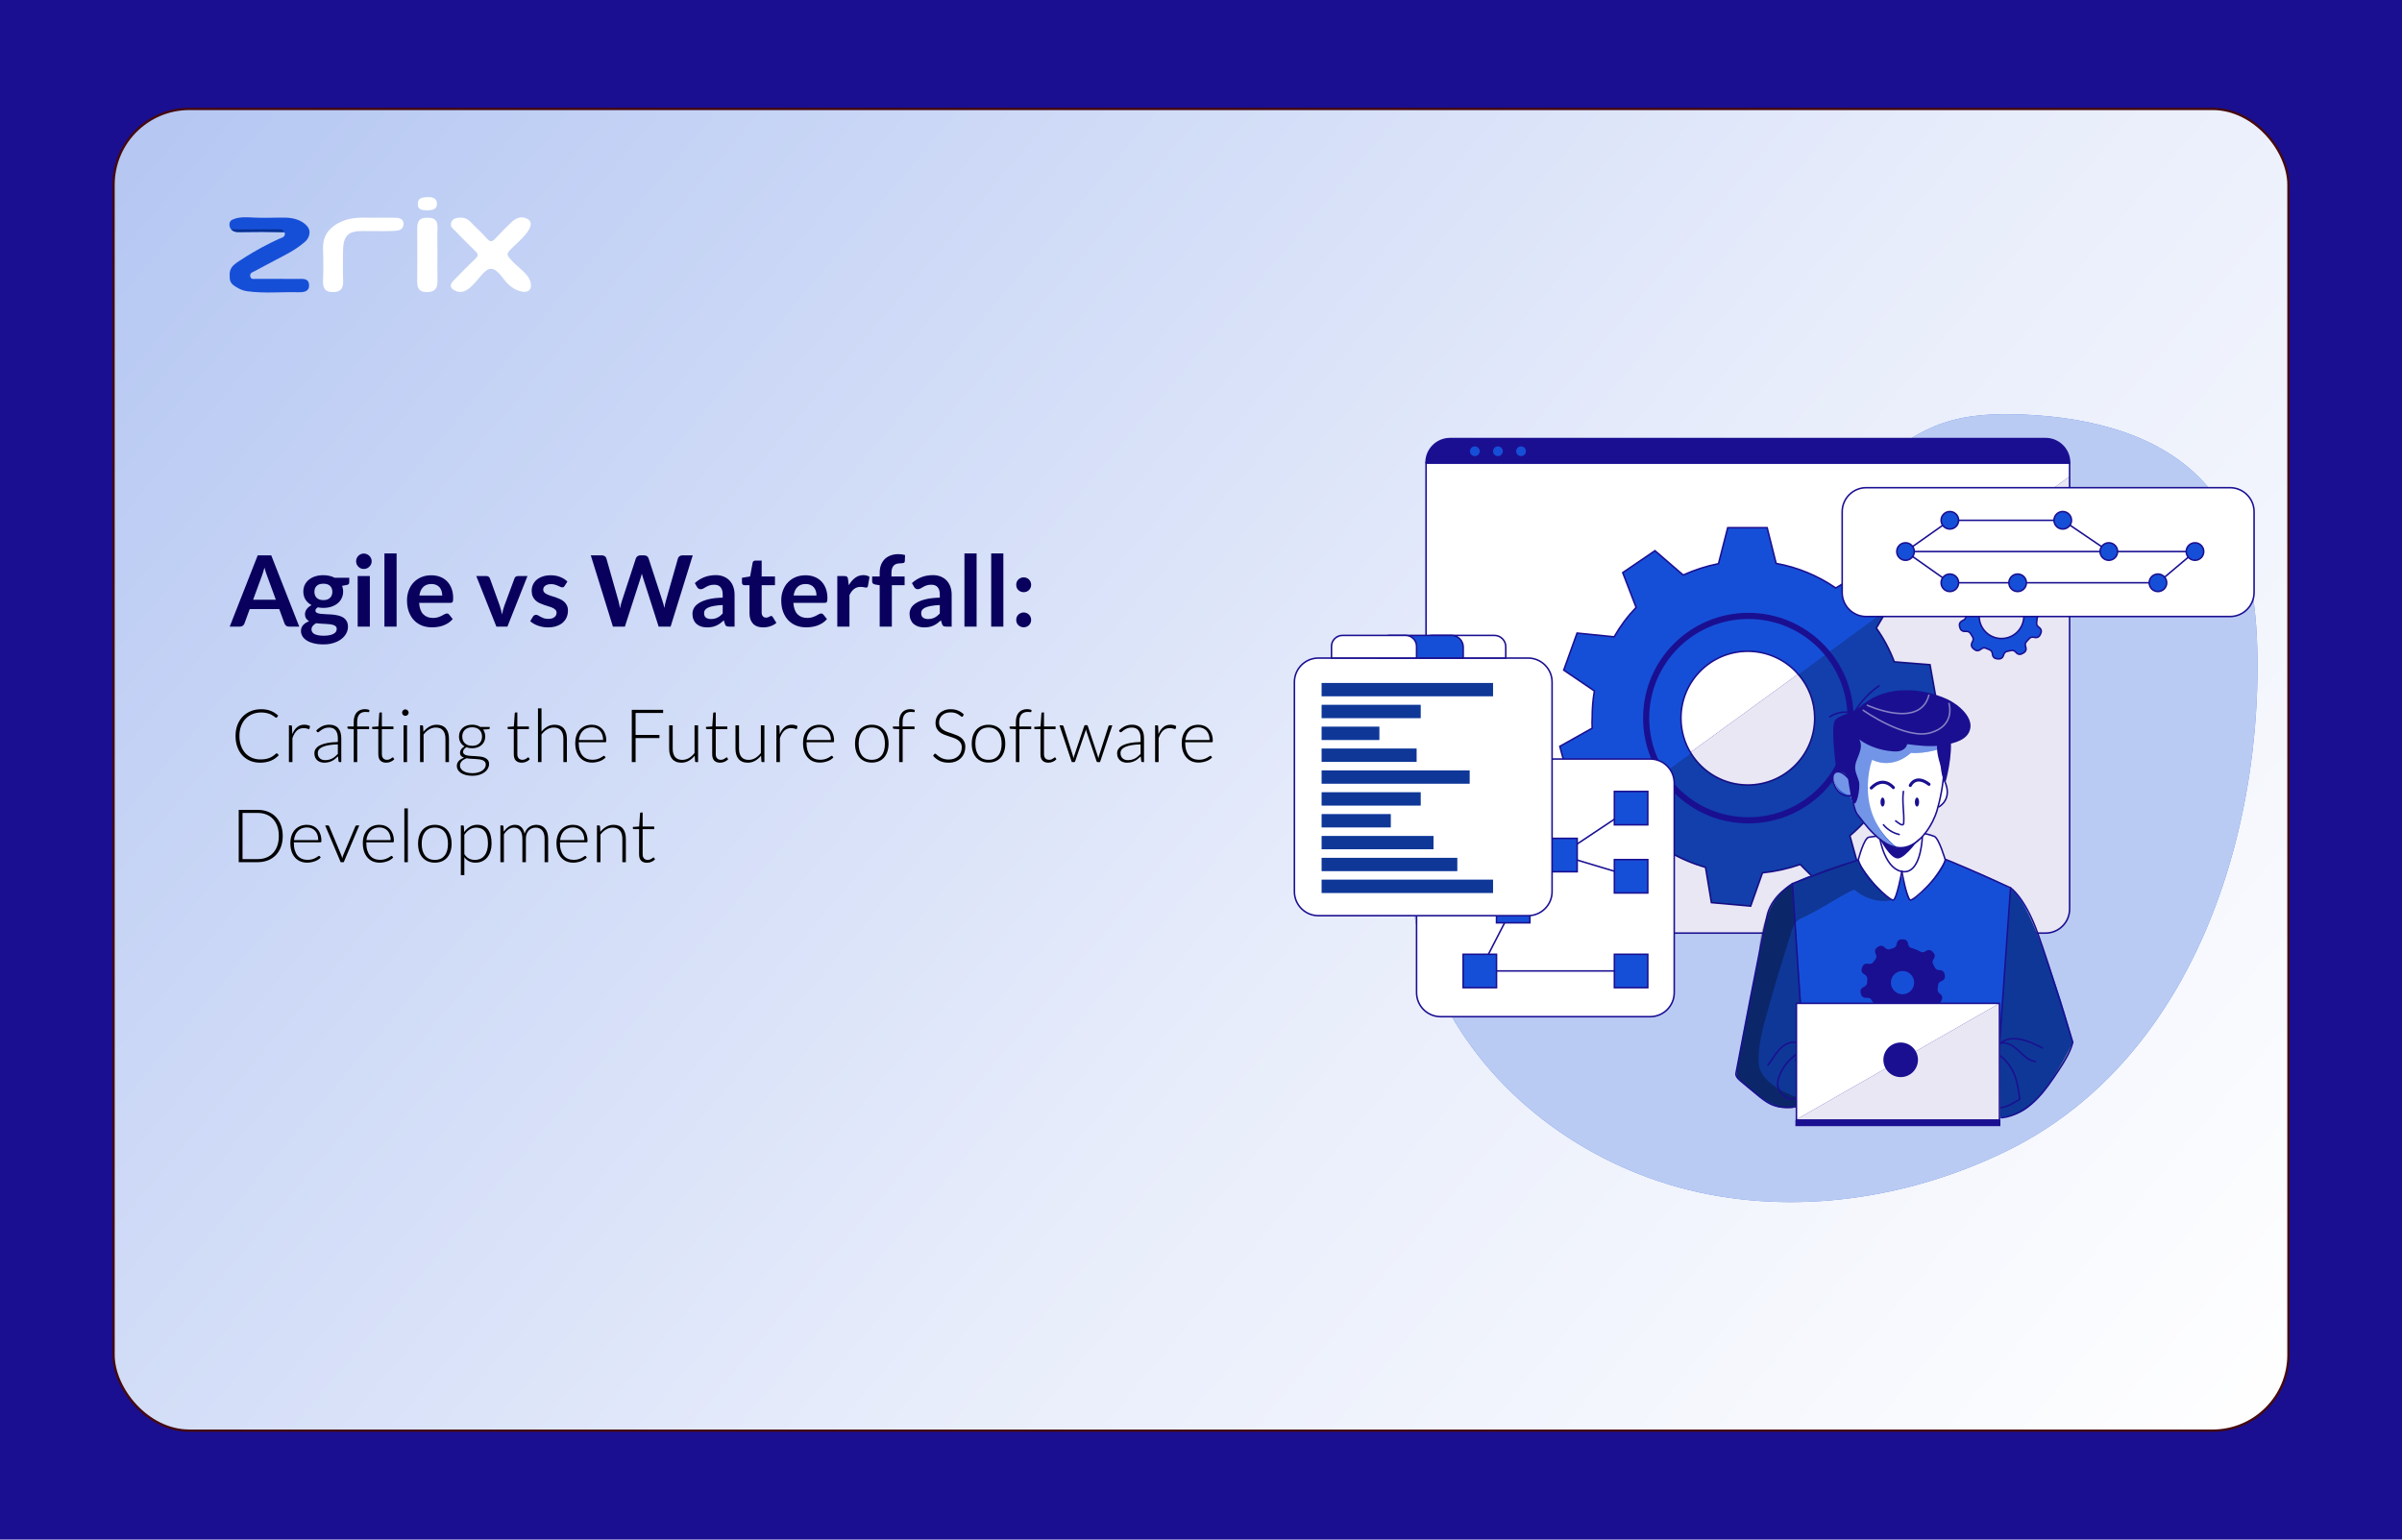 <svg width="1560" height="1000" viewBox="0 0 1560 1000" fill="none" xmlns="http://www.w3.org/2000/svg">
<rect width="1560" height="1000" fill="#1A0F91"/>
<rect x="73.75" y="70.75" width="1412.5" height="858.5" rx="49.25" fill="url(#paint0_linear_16_17382)" stroke="#45090E" stroke-width="1.5"/>
<path d="M1446.22 567.151C1459.12 525.725 1465.45 482.057 1466.11 440.185C1466.8 395.88 1461.99 347.962 1432.66 314.747C1403.98 282.26 1357.94 271.161 1314.65 269.279C1297.11 268.515 1279.2 269.027 1262.55 274.592C1228.93 285.83 1205.36 315.627 1175.54 334.795C1117.97 371.8 1040.19 367.421 984.846 407.677C970.625 418.022 958.42 431.022 948.352 445.441C908.004 503.231 904.856 583.289 935.645 646.689C966.435 710.089 1028.38 756.082 1096.81 772.927C1165.25 789.77 1239.13 778.741 1302.54 747.968C1376.46 712.095 1422.48 643.422 1446.22 567.151Z" fill="#164FD7"/>
<path opacity="0.7" d="M1446.22 567.151C1459.12 525.725 1465.45 482.057 1466.11 440.185C1466.8 395.88 1461.99 347.962 1432.66 314.747C1403.98 282.26 1357.94 271.161 1314.65 269.279C1297.11 268.515 1279.2 269.027 1262.55 274.592C1228.93 285.83 1205.36 315.627 1175.54 334.795C1117.97 371.8 1040.19 367.421 984.846 407.677C970.625 418.022 958.42 431.022 948.352 445.441C908.004 503.231 904.856 583.289 935.645 646.689C966.435 710.089 1028.38 756.082 1096.81 772.927C1165.25 789.77 1239.13 778.741 1302.54 747.968C1376.46 712.095 1422.48 643.422 1446.22 567.151Z" fill="white"/>
<path d="M1344.11 300.507V590.465C1344.11 599.084 1337.12 606.071 1328.49 606.071H941.761C940.258 606.071 938.798 605.857 937.423 605.456C930.909 603.58 926.155 597.581 926.155 590.465V300.507C926.155 291.874 933.142 284.887 941.761 284.887H1328.49C1337.12 284.887 1344.11 291.874 1344.11 300.507Z" fill="white"/>
<path d="M1344.11 309.471V590.466C1344.11 599.085 1337.12 606.072 1328.49 606.072H941.761C940.258 606.072 938.797 605.857 937.423 605.456L1344.11 309.471Z" fill="#1A0F91"/>
<path opacity="0.9" d="M1344.11 309.471V590.466C1344.11 599.085 1337.12 606.072 1328.49 606.072H941.761C940.258 606.072 938.797 605.857 937.423 605.456L1344.11 309.471Z" fill="white"/>
<path d="M1236.92 466.432L1257.98 456.926L1253.48 431.727L1230.27 429.865C1227.35 422.091 1223.43 414.718 1218.6 407.96L1225.89 395.618L1230.56 387.7L1212.49 369.761L1192.25 381.916C1180.62 373.898 1167.42 368.458 1153.52 365.952L1147.69 342.758H1122.09L1116.09 366.124C1108.2 367.699 1100.51 370.176 1093.17 373.498L1074.83 357.691L1053.9 371.951L1062.6 394.544C1057.06 400.286 1052.28 406.7 1048.34 413.629L1024.24 411.195L1015.58 435.249L1035.5 448.779C1034.52 454.42 1034.05 460.147 1034.08 465.874C1033.92 468.236 1033.92 470.599 1034.08 472.961L1013.02 484.787L1019.71 509.414H1043.49C1045.76 514.324 1048.44 519.021 1051.48 523.502C1053.02 525.793 1054.67 528.026 1056.4 530.188L1046.15 551.407L1065.79 567.886L1084.75 553.683C1091.97 557.85 1099.65 561.1 1107.67 563.362L1111.48 586.284L1136.99 588.546L1144.65 566.927C1153 566.082 1161.23 564.264 1169.15 561.501L1185.36 577.694L1207.55 564.894L1201.44 542.816C1207.88 537.419 1213.62 531.205 1218.52 524.361L1241 528.399L1251.82 505.233L1234.15 490.987C1236.06 482.94 1236.99 474.708 1236.92 466.432ZM1178.56 466.432C1178.56 490.414 1159.12 509.857 1135.13 509.857C1119.53 509.857 1105.84 501.625 1098.18 489.254C1094.07 482.625 1091.71 474.794 1091.71 466.432C1091.71 442.465 1111.15 423.022 1135.13 423.022C1147.07 423.022 1157.88 427.847 1165.74 435.635C1166.53 436.423 1167.29 437.225 1167.99 438.069C1174.52 445.615 1178.5 455.422 1178.56 466.16V466.432Z" fill="#164FD7" stroke="#1A0F91" stroke-miterlimit="10"/>
<path opacity="0.2" d="M1234.15 490.986L1251.82 505.232L1241 528.398L1218.52 524.36C1213.62 531.204 1207.88 537.418 1201.44 542.815L1207.55 564.893L1185.36 577.693L1169.15 561.5C1161.23 564.263 1153 566.081 1144.65 566.926L1136.99 588.546L1111.48 586.283L1107.67 563.361C1099.65 561.099 1091.97 557.849 1084.75 553.682L1065.79 567.885L1046.15 551.406L1056.4 530.187C1054.67 528.025 1053.02 525.792 1051.48 523.501L1098.18 489.254C1105.84 501.624 1119.53 509.857 1135.13 509.857C1159.12 509.857 1178.56 490.413 1178.56 466.432V466.16C1178.5 455.421 1174.52 445.614 1167.99 438.069L1225.89 395.617L1218.6 407.959C1223.43 414.717 1227.35 422.09 1230.27 429.865L1253.48 431.726L1257.98 456.925L1236.92 466.432C1236.99 474.707 1236.06 482.94 1234.15 490.986Z" fill="black"/>
<path d="M1324.69 399.477L1325.75 398.99C1326.97 398.455 1327.66 397.149 1327.41 395.84L1327.2 394.552C1326.98 393.24 1325.89 392.25 1324.56 392.161L1323.29 392.061C1322.26 391.985 1321.35 391.361 1320.91 390.428C1320.57 389.698 1320.2 388.997 1319.8 388.309C1319.29 387.423 1319.29 386.332 1319.8 385.446L1320.45 384.329C1321.11 383.181 1320.93 381.735 1320 380.793L1319.08 379.876C1318.14 378.921 1316.67 378.742 1315.53 379.447L1314.4 380.12C1313.51 380.631 1312.42 380.631 1311.54 380.12C1309.71 379.069 1307.75 378.27 1305.71 377.743C1304.69 377.478 1303.9 376.675 1303.65 375.653L1303.32 374.321C1303 373.001 1301.81 372.081 1300.45 372.116H1299.16C1297.81 372.079 1296.62 372.993 1296.3 374.307L1295.94 375.739C1295.69 376.739 1294.92 377.527 1293.92 377.8C1293.21 378.001 1292.49 378.216 1291.82 378.473C1290.84 378.831 1289.74 378.628 1288.96 377.944L1287.81 376.956C1286.82 376.088 1285.37 376.005 1284.29 376.755L1283.27 377.442C1282.14 378.193 1281.69 379.633 1282.2 380.893L1282.71 382.239C1283.1 383.204 1282.93 384.299 1282.27 385.102C1281.81 385.648 1281.38 386.218 1280.98 386.806C1280.39 387.675 1279.37 388.148 1278.32 388.037L1276.89 387.909C1275.56 387.761 1274.31 388.551 1273.87 389.813L1273.41 391.073C1272.95 392.297 1273.38 393.676 1274.45 394.423L1275.77 395.354C1276.61 395.946 1277.07 396.947 1276.97 397.974C1276.89 398.72 1276.85 399.471 1276.86 400.222C1276.82 401.222 1276.28 402.139 1275.43 402.656L1274.08 403.4C1272.88 404.026 1272.29 405.405 1272.65 406.707L1272.98 407.953C1273.31 409.25 1274.5 410.144 1275.84 410.101H1277.27C1278.31 410.092 1279.26 410.639 1279.78 411.532C1280.17 412.22 1280.58 412.878 1281.02 413.523C1281.6 414.37 1281.69 415.463 1281.24 416.386L1280.65 417.603C1280.06 418.801 1280.37 420.252 1281.41 421.097L1282.4 421.927C1283.41 422.796 1284.89 422.849 1285.96 422.056L1286.98 421.34C1287.82 420.741 1288.91 420.638 1289.84 421.068C1290.57 421.411 1291.31 421.726 1292.08 422.013C1293.03 422.371 1293.73 423.211 1293.9 424.218L1294.11 425.463C1294.33 426.775 1295.42 427.766 1296.75 427.854L1298.06 427.969C1299.38 428.092 1300.62 427.292 1301.04 426.036L1301.44 424.919C1301.78 423.937 1302.64 423.22 1303.66 423.044C1304.47 422.916 1305.27 422.744 1306.07 422.528C1307.06 422.263 1308.12 422.553 1308.84 423.287L1309.69 424.146C1310.61 425.094 1312.06 425.289 1313.2 424.619L1314.33 423.974C1315.53 423.349 1316.12 421.968 1315.76 420.667L1315.44 419.55C1315.14 418.534 1315.42 417.433 1316.17 416.687C1316.76 416.1 1317.33 415.484 1317.86 414.84C1318.53 414.042 1319.58 413.67 1320.6 413.866L1321.74 414.081C1323.05 414.339 1324.36 413.663 1324.91 412.449L1325.45 411.275C1326.03 410.063 1325.69 408.61 1324.64 407.781L1323.78 407.08C1322.97 406.445 1322.57 405.43 1322.72 404.417C1322.86 403.563 1322.95 402.703 1322.99 401.839C1323.08 400.8 1323.74 399.895 1324.69 399.477ZM1314.41 400.22C1314.41 408.238 1307.91 414.738 1299.89 414.738C1291.88 414.738 1285.38 408.238 1285.38 400.22C1285.38 392.202 1291.88 385.702 1299.89 385.702C1307.88 385.695 1314.36 392.151 1314.38 400.134L1314.41 400.22Z" fill="#164FD7" stroke="#1A0F91" stroke-miterlimit="10"/>
<path d="M1344.12 300.511V301.298H926.159V300.511C926.159 291.878 933.146 284.891 941.765 284.891H1328.5C1337.13 284.891 1344.12 291.878 1344.12 300.511Z" fill="#1A0F91"/>
<path d="M1344.12 300.511V590.469C1344.12 599.088 1337.13 606.075 1328.5 606.075H941.765C933.146 606.075 926.159 599.088 926.159 590.469V300.511C926.159 291.878 933.146 284.891 941.765 284.891H1328.5C1337.13 284.891 1344.12 291.878 1344.12 300.511Z" stroke="#1A0F91" stroke-miterlimit="10" stroke-linecap="round" stroke-linejoin="round"/>
<path d="M926.159 300.512H1344.12" stroke="#1A0F91" stroke-miterlimit="10" stroke-linecap="round" stroke-linejoin="round"/>
<path d="M961.004 293.093C961.004 294.842 959.587 296.26 957.837 296.26C956.087 296.26 954.67 294.842 954.67 293.093C954.67 291.343 956.087 289.926 957.837 289.926C959.587 289.926 961.004 291.343 961.004 293.093Z" fill="#164FD7"/>
<path d="M976.01 293.093C976.01 294.842 974.592 296.26 972.843 296.26C971.093 296.26 969.676 294.842 969.676 293.093C969.676 291.343 971.093 289.926 972.843 289.926C974.591 289.926 976.01 291.343 976.01 293.093Z" fill="#164FD7"/>
<path d="M991.015 293.093C991.015 294.842 989.597 296.26 987.848 296.26C986.098 296.26 984.681 294.842 984.681 293.093C984.681 291.343 986.098 289.926 987.848 289.926C989.597 289.926 991.015 291.343 991.015 293.093Z" fill="#164FD7"/>
<path d="M1201.89 466.441C1201.89 503.108 1172.17 532.832 1135.5 532.832C1098.83 532.832 1069.11 503.108 1069.11 466.441C1069.11 429.773 1098.83 400.049 1135.5 400.049C1172 400.049 1201.66 429.517 1201.89 466.02V466.441Z" stroke="#1A0F91" stroke-width="4" stroke-miterlimit="10"/>
<path d="M1448.32 400.45H1212.03C1203.41 400.45 1196.42 393.46 1196.42 384.838V332.389C1196.42 323.767 1203.41 316.777 1212.03 316.777H1448.32C1456.94 316.777 1463.93 323.767 1463.93 332.389V384.838C1463.93 393.46 1456.94 400.45 1448.32 400.45Z" fill="white" stroke="#1A0F91" stroke-miterlimit="10"/>
<path d="M1243.24 358.236H1425.55" stroke="#1A0F91" stroke-miterlimit="10"/>
<path d="M1237.56 358.237L1266.35 337.943H1339.67L1369.59 358.237" stroke="#1A0F91" stroke-miterlimit="10"/>
<path d="M1375.27 358.235C1375.27 361.374 1372.73 363.918 1369.59 363.918C1366.45 363.918 1363.91 361.374 1363.91 358.235C1363.91 355.097 1366.45 352.553 1369.59 352.553C1372.73 352.553 1375.27 355.097 1375.27 358.235Z" fill="#164FD7" stroke="#1A0F91" stroke-miterlimit="10"/>
<path d="M1266.35 343.625C1269.49 343.625 1272.03 341.081 1272.03 337.942C1272.03 334.804 1269.49 332.26 1266.35 332.26C1263.21 332.26 1260.67 334.804 1260.67 337.942C1260.67 341.081 1263.21 343.625 1266.35 343.625Z" fill="#164FD7" stroke="#1A0F91" stroke-miterlimit="10"/>
<path d="M1345.35 337.942C1345.35 341.081 1342.81 343.625 1339.67 343.625C1336.53 343.625 1333.99 341.081 1333.99 337.942C1333.99 334.804 1336.53 332.26 1339.67 332.26C1342.81 332.26 1345.35 334.804 1345.35 337.942Z" fill="#164FD7" stroke="#1A0F91" stroke-miterlimit="10"/>
<path d="M1237.56 358.236L1266.35 378.529H1401.49L1425.55 358.236" stroke="#1A0F91" stroke-miterlimit="10"/>
<path d="M1316.06 378.528C1316.06 381.667 1313.51 384.211 1310.37 384.211C1307.24 384.211 1304.69 381.667 1304.69 378.528C1304.69 375.39 1307.24 372.846 1310.37 372.846C1313.51 372.846 1316.06 375.39 1316.06 378.528Z" fill="#164FD7" stroke="#1A0F91" stroke-miterlimit="10"/>
<path d="M1272.03 378.528C1272.03 381.667 1269.49 384.211 1266.35 384.211C1263.21 384.211 1260.67 381.667 1260.67 378.528C1260.67 375.39 1263.21 372.846 1266.35 372.846C1269.49 372.846 1272.03 375.39 1272.03 378.528Z" fill="#164FD7" stroke="#1A0F91" stroke-miterlimit="10"/>
<path d="M1407.17 378.528C1407.17 381.667 1404.63 384.211 1401.49 384.211C1398.35 384.211 1395.81 381.667 1395.81 378.528C1395.81 375.39 1398.35 372.846 1401.49 372.846C1404.63 372.846 1407.17 375.39 1407.17 378.528Z" fill="#164FD7" stroke="#1A0F91" stroke-miterlimit="10"/>
<path d="M1425.55 363.918C1428.68 363.918 1431.23 361.374 1431.23 358.235C1431.23 355.097 1428.68 352.553 1425.55 352.553C1422.41 352.553 1419.86 355.097 1419.86 358.235C1419.86 361.374 1422.41 363.918 1425.55 363.918Z" fill="#164FD7" stroke="#1A0F91" stroke-miterlimit="10"/>
<path d="M1243.24 358.235C1243.24 361.374 1240.7 363.918 1237.56 363.918C1234.42 363.918 1231.88 361.374 1231.88 358.235C1231.88 355.097 1234.42 352.553 1237.56 352.553C1240.7 352.553 1243.24 355.097 1243.24 358.235Z" fill="#164FD7" stroke="#1A0F91" stroke-miterlimit="10"/>
<path d="M1071.74 660.35H935.618C926.996 660.35 920.006 653.36 920.006 644.738V508.618C920.006 499.996 926.996 493.006 935.618 493.006H1071.74C1080.36 493.006 1087.35 499.996 1087.35 508.618V644.738C1087.35 653.362 1080.36 660.35 1071.74 660.35Z" fill="white" stroke="#1A0F91" stroke-miterlimit="10"/>
<path d="M982.759 588.551L961.084 630.673H1059.32" stroke="#1A0F91" stroke-miterlimit="10" stroke-linecap="round" stroke-linejoin="round"/>
<path d="M1059.32 524.9L1013.47 555.378L1059.32 569.17" stroke="#1A0F91" stroke-miterlimit="10" stroke-linecap="round" stroke-linejoin="round"/>
<path d="M1070.16 514.061H1048.48V535.737H1070.16V514.061Z" fill="#164FD7" stroke="#1A0F91" stroke-miterlimit="10"/>
<path d="M1070.16 558.33H1048.48V580.007H1070.16V558.33Z" fill="#164FD7" stroke="#1A0F91" stroke-miterlimit="10"/>
<path d="M1024.31 544.537H1002.64V566.214H1024.31V544.537Z" fill="#164FD7" stroke="#1A0F91" stroke-miterlimit="10"/>
<path d="M993.599 577.713H971.922V599.39H993.599V577.713Z" fill="#164FD7" stroke="#1A0F91" stroke-miterlimit="10"/>
<path d="M971.923 619.834H950.246V641.511H971.923V619.834Z" fill="#164FD7" stroke="#1A0F91" stroke-miterlimit="10"/>
<path d="M1070.16 619.834H1048.48V641.511H1070.16V619.834Z" fill="#164FD7" stroke="#1A0F91" stroke-miterlimit="10"/>
<path d="M992.397 594.763H856.276C847.654 594.763 840.664 587.773 840.664 579.151V443.032C840.664 434.41 847.654 427.42 856.276 427.42H992.395C1001.02 427.42 1008.01 434.41 1008.01 443.032V579.151C1008.01 587.773 1001.02 594.763 992.397 594.763Z" fill="white" stroke="#1A0F91" stroke-miterlimit="10"/>
<path d="M969.676 443.615H858.36V452.24H969.676V443.615Z" fill="#164FD7"/>
<path d="M922.67 457.811H858.36V466.435H922.67V457.811Z" fill="#164FD7"/>
<path d="M895.821 472.01H858.36V480.635H895.821V472.01Z" fill="#164FD7"/>
<path d="M920.007 486.203H858.36V494.828H920.007V486.203Z" fill="#164FD7"/>
<path d="M954.458 500.4H858.36V509.025H954.458V500.4Z" fill="#164FD7"/>
<path d="M922.67 514.598H858.36V523.223H922.67V514.598Z" fill="#164FD7"/>
<path d="M903.227 528.795H858.36V537.42H903.227V528.795Z" fill="#164FD7"/>
<path d="M931.003 542.988H858.36V551.613H931.003V542.988Z" fill="#164FD7"/>
<path d="M946.434 557.186H858.36V565.81H946.434V557.186Z" fill="#164FD7"/>
<path d="M969.676 571.381H858.36V580.006H969.676V571.381Z" fill="#164FD7"/>
<path opacity="0.3" d="M969.676 443.615H858.36V452.24H969.676V443.615Z" fill="black"/>
<path opacity="0.3" d="M922.67 457.811H858.36V466.435H922.67V457.811Z" fill="black"/>
<path opacity="0.3" d="M895.821 472.01H858.36V480.635H895.821V472.01Z" fill="black"/>
<path opacity="0.3" d="M920.007 486.203H858.36V494.828H920.007V486.203Z" fill="black"/>
<path opacity="0.3" d="M954.458 500.4H858.36V509.025H954.458V500.4Z" fill="black"/>
<path opacity="0.3" d="M922.67 514.598H858.36V523.223H922.67V514.598Z" fill="black"/>
<path opacity="0.3" d="M903.227 528.795H858.36V537.42H903.227V528.795Z" fill="black"/>
<path opacity="0.3" d="M931.003 542.988H858.36V551.613H931.003V542.988Z" fill="black"/>
<path opacity="0.3" d="M946.434 557.186H858.36V565.81H946.434V557.186Z" fill="black"/>
<path opacity="0.3" d="M969.676 571.381H858.36V580.006H969.676V571.381Z" fill="black"/>
<path d="M970.554 412.711H930.047C925.973 412.711 922.672 416.013 922.672 420.087V427.419H977.93V420.087C977.929 416.013 974.627 412.711 970.554 412.711Z" fill="white" stroke="#1A0F91" stroke-miterlimit="10"/>
<path d="M942.683 412.711H902.657C898.45 412.711 895.04 416.121 895.04 420.328V427.418H950.298V420.328C950.3 416.12 946.889 412.711 942.683 412.711Z" fill="#164FD7" stroke="#1A0F91" stroke-miterlimit="10"/>
<path d="M912.878 412.711H871.877C867.939 412.711 864.748 415.902 864.748 419.84V427.418H920.006V419.84C920.006 415.902 916.815 412.711 912.878 412.711Z" fill="white" stroke="#1A0F91" stroke-miterlimit="10"/>
<path d="M1175.42 715.306C1175.42 715.306 1166.91 719.501 1157.3 719.501C1147.69 719.501 1128.09 699.614 1128.09 699.614C1128.09 699.614 1127.38 697.467 1128.91 689.457C1130.44 681.45 1144.81 607.929 1144.81 607.929C1144.81 607.929 1146.51 590.823 1156.24 580.321C1165.96 569.819 1185.04 566.083 1185.04 566.083C1185.04 566.083 1227.25 547.698 1250.92 553.375C1274.62 562.776 1300.39 572.311 1309.02 579.709C1317.64 587.106 1338.84 646.445 1346.18 676.96C1346.18 676.96 1330 711.332 1314.92 720.993C1299.84 730.654 1263.39 727.497 1263.39 727.497L1175.42 715.306Z" fill="#164FD7"/>
<path opacity="0.3" d="M1170.06 655.564L1163.96 574.543C1163.96 574.543 1151.15 578.961 1147.98 593.446C1144.81 607.93 1125.75 697.129 1128.09 699.615C1130.42 702.1 1142.9 712.754 1142.9 712.754C1142.9 712.754 1156.32 724.23 1170.06 717.374C1183.8 710.516 1170.06 655.564 1170.06 655.564Z" fill="black"/>
<path opacity="0.3" d="M1230.65 582.048C1229.94 584.472 1226.9 585.245 1224.37 585.279C1217.17 585.381 1209.96 582.751 1204.52 578.038C1203.51 577.164 1185.61 588.219 1183.55 589.327C1180.3 591.069 1177.11 593.001 1173.8 594.619C1170.71 596.132 1167.8 596.887 1165.78 599.955C1164.33 602.141 1163.55 604.684 1162.79 607.188C1158.45 621.4 1153.87 635.577 1149.92 649.89C1146.51 662.275 1141.89 675.999 1142.09 689.001C1142.11 689.932 1142.14 690.86 1142.29 691.78C1145.02 708.401 1175.42 715.307 1175.42 715.307C1175.42 715.307 1164.68 721.884 1157.3 719.502C1149.93 717.119 1132.81 707.282 1127.4 698.088L1142.29 620.14C1142.29 620.14 1142.11 582.632 1169.17 571.421C1196.23 560.209 1206.86 558.58 1206.86 558.58L1230.65 582.048Z" fill="black"/>
<path opacity="0.3" d="M1330.54 704.574C1330.54 704.574 1342.35 691.51 1346.18 676.962C1346.18 676.962 1328.05 617.24 1323.39 606.074C1318.73 594.906 1311.1 582.132 1305.76 576.68L1297.11 699.616L1295.29 725.479C1295.29 725.479 1304.97 725.892 1311.77 722.697C1318.57 719.501 1330.54 704.574 1330.54 704.574Z" fill="black"/>
<path d="M1295.29 725.475L1305.76 576.676C1305.76 576.676 1255.06 552.979 1241.83 550.775C1228.6 548.57 1164.12 573.922 1164.12 573.922L1173.49 716.659" stroke="#1A0F91" stroke-miterlimit="10" stroke-linecap="round" stroke-linejoin="round"/>
<path d="M1203.88 478.1L1198.67 503.07C1198.67 503.07 1192 498.36 1190.58 503.686C1189.16 509.012 1193.5 516.338 1201.89 516.743C1201.89 516.743 1204.17 528.049 1211.6 535.734C1219.02 543.42 1222.68 546.361 1222.68 546.361C1222.68 546.361 1225.61 565.32 1235.18 566.041C1244.75 566.763 1246.63 558.137 1248.57 546.154C1248.57 546.154 1256.84 531.797 1259.26 524.035C1259.26 524.035 1269.42 516.954 1262.64 506.611C1262.64 506.611 1265.99 481.906 1260.17 477.725C1254.34 473.548 1214.04 475.705 1203.88 478.1Z" fill="white"/>
<path d="M1234.8 568.022C1234.8 568.022 1231.58 584.211 1229.58 584.625C1227.59 585.039 1219.65 577.463 1212.73 568.022C1205.8 558.581 1206.86 558.58 1206.86 558.58C1206.86 558.58 1210.08 546.199 1212.73 544.391C1215.37 542.583 1224.89 542.815 1224.89 542.815L1245.76 542.017C1245.76 542.017 1252.77 541.024 1257.01 543.791C1261.24 546.559 1263.39 558.58 1263.39 558.58C1263.39 558.58 1250.92 581.655 1240.67 584.625C1240.67 584.625 1237.47 577.274 1234.8 568.022Z" fill="white"/>
<path d="M1166.41 689.601L1169.17 650.768" stroke="#1A0F91" stroke-miterlimit="10"/>
<path d="M1263.39 485.269C1263.39 485.269 1251.55 489.859 1241.07 488.976C1241.07 488.976 1230.01 500.121 1215.85 493.495C1215.85 493.495 1203.08 528.077 1232.36 550.697C1232.36 550.697 1208.86 543.126 1201.89 516.739C1201.89 516.739 1193.57 518.04 1190.58 505.581C1190.58 505.581 1188.17 500.788 1199.15 500.756L1198.67 476.697L1226.87 482.351L1247.11 479.398L1263.39 485.269Z" fill="#164FD7"/>
<path opacity="0.4" d="M1263.39 485.269C1263.39 485.269 1251.55 489.859 1241.07 488.976C1241.07 488.976 1230.01 500.121 1215.85 493.495C1215.85 493.495 1205.53 530.518 1231.16 550.074C1231.16 550.074 1207.93 542.014 1201.89 516.739C1201.89 516.739 1193.62 515.86 1190.58 505.581C1190.58 505.581 1188.17 500.788 1199.15 500.756L1198.67 476.697L1226.87 482.351L1247.11 479.398L1263.39 485.269Z" fill="white"/>
<path d="M1231.16 533.201C1232.08 533.941 1233.05 534.629 1234.05 535.261C1234.7 535.672 1235.69 536.01 1236.15 535.403C1236.33 535.168 1236.36 534.857 1236.38 534.564C1236.8 527.73 1235.21 520.836 1236.18 514.057" stroke="#1A0F91" stroke-miterlimit="10" stroke-linecap="round" stroke-linejoin="round"/>
<path d="M1240.66 510.178C1240.66 510.178 1244.05 502.691 1252.81 509.418" stroke="#1A0F91" stroke-width="2" stroke-miterlimit="10" stroke-linecap="round" stroke-linejoin="round"/>
<path d="M1229.66 511.561C1229.66 511.561 1223.27 503.599 1215.33 511.807" stroke="#1A0F91" stroke-width="2" stroke-miterlimit="10" stroke-linecap="round" stroke-linejoin="round"/>
<path d="M1221.02 545.169C1221.02 545.169 1224.43 565.58 1236.45 566.199C1246.2 566.7 1248.11 549.828 1248.48 543.789" stroke="#1A0F91" stroke-miterlimit="10" stroke-linecap="round" stroke-linejoin="round"/>
<path d="M1200.32 505.346C1200.32 505.346 1195.02 499.019 1191.43 502.111C1187.84 505.202 1193.22 518.809 1201.89 516.744" stroke="#1A0F91" stroke-miterlimit="10" stroke-linecap="round" stroke-linejoin="round"/>
<path d="M1223.25 535.734C1223.25 535.734 1226.83 540.534 1233.44 542.017" stroke="#1A0F91" stroke-miterlimit="10" stroke-linecap="round" stroke-linejoin="round"/>
<path d="M1222.68 523.887C1223.44 523.887 1224.06 522.579 1224.06 520.965C1224.06 519.351 1223.44 518.043 1222.68 518.043C1221.92 518.043 1221.31 519.351 1221.31 520.965C1221.31 522.579 1221.92 523.887 1222.68 523.887Z" fill="#1A0F91"/>
<path d="M1246.38 520.965C1246.38 522.579 1245.77 523.887 1245 523.887C1244.24 523.887 1243.63 522.579 1243.63 520.965C1243.63 519.352 1244.24 518.043 1245 518.043C1245.76 518.043 1246.38 519.352 1246.38 520.965Z" fill="#1A0F91"/>
<path d="M1235.18 566.041C1235.18 566.041 1231.84 584.214 1229.58 584.624C1227.32 585.035 1210.23 569.5 1206.86 558.579C1206.86 558.579 1210.49 544.309 1213.77 543.79C1215.35 543.541 1217.15 543.306 1218.6 543.129" stroke="#1A0F91" stroke-miterlimit="10" stroke-linecap="round" stroke-linejoin="round"/>
<path d="M1235.18 566.043C1235.18 566.043 1238.41 584.216 1240.67 584.626C1242.93 585.037 1260.03 569.502 1263.39 558.581C1263.39 558.581 1259.31 544.412 1256.2 543.221C1253.06 542.018 1250.11 541.484 1250.11 541.484" stroke="#1A0F91" stroke-miterlimit="10" stroke-linecap="round" stroke-linejoin="round"/>
<path d="M1203.53 521.326C1205.72 525.125 1208.45 511.703 1207.29 507.47C1206.52 504.643 1205 501.978 1204.86 499.05C1204.72 495.795 1206.3 492.755 1207.45 489.705C1208.6 486.656 1209.27 483.022 1207.48 480.299C1213.73 484.865 1221.21 487.311 1228.92 488C1230.89 488.176 1232.94 488.206 1234.79 487.516C1236.65 486.826 1238.3 485.283 1238.61 483.327C1245.84 484.247 1253 485.192 1260.21 484.212C1266.26 483.39 1275.66 481.859 1278.77 475.688C1283.32 466.666 1271.6 457.306 1264.69 454.154C1247.94 446.512 1225.44 445.225 1210.36 457.207C1208.76 458.48 1207.25 459.878 1205.51 460.963C1202.18 463.05 1194.61 464.667 1191.96 467.57C1188.4 471.478 1192.87 501.662 1192.87 501.662C1192.87 501.662 1198.67 498.973 1201.07 507.959C1202.7 514.054 1201.3 517.474 1203.53 521.326Z" fill="#1A0F91"/>
<path d="M1258.22 482.262C1258.13 482.647 1258.06 483.029 1258.03 483.407C1257.78 486.816 1258.38 490.255 1259.23 493.544C1259.61 495.016 1260.16 496.454 1260.39 497.945C1260.95 501.53 1260.94 504.981 1263.58 507.888C1263.58 507.888 1268.66 490.176 1266.61 477.524C1266.38 476.058 1265.91 472.372 1263.67 473.054C1262.04 473.551 1260.86 476.367 1260.17 477.726C1259.47 479.112 1258.61 480.698 1258.22 482.262Z" fill="#1A0F91"/>
<path d="M1188.34 465.649C1190.55 464.029 1197.08 460.891 1203.88 463.561C1210.28 451.879 1220.33 445.482 1220.33 445.482" stroke="#1A0F91" stroke-miterlimit="10" stroke-linecap="round" stroke-linejoin="round"/>
<path opacity="0.47" d="M1210.1 461.346C1210.1 461.346 1237.35 480.733 1253.86 475.935C1270.37 471.136 1265.77 456.932 1265.77 456.932" stroke="white" stroke-miterlimit="10" stroke-linecap="round" stroke-linejoin="round"/>
<path opacity="0.47" d="M1212.73 458.084C1212.73 458.084 1246.95 473.825 1252.71 451.557" stroke="white" stroke-miterlimit="10" stroke-linecap="round" stroke-linejoin="round"/>
<path d="M1221.02 545.169C1221.02 545.169 1227.54 557.82 1232.64 557.605C1237.74 557.391 1247.11 543.789 1247.11 543.789C1247.11 543.789 1242.06 550.302 1234.39 550.978C1229.34 551.422 1221.02 545.169 1221.02 545.169Z" fill="#1A0F91"/>
<path d="M1260.42 637.489L1261.48 637.002C1262.69 636.465 1263.38 635.161 1263.14 633.852L1262.92 632.564C1262.71 631.252 1261.61 630.261 1260.29 630.173L1259.01 630.072C1257.99 629.996 1257.08 629.372 1256.64 628.44C1256.29 627.71 1255.92 627.008 1255.52 626.321C1255.01 625.435 1255.01 624.344 1255.52 623.458L1256.18 622.341C1256.84 621.193 1256.65 619.747 1255.72 618.804L1254.8 617.888C1253.87 616.932 1252.39 616.754 1251.25 617.459L1250.12 618.132C1249.24 618.643 1248.15 618.643 1247.26 618.132C1245.43 617.081 1243.47 616.282 1241.43 615.755C1240.41 615.49 1239.62 614.687 1239.37 613.664L1239.04 612.333C1238.73 611.013 1237.53 610.092 1236.18 610.128H1234.89C1233.54 610.091 1232.34 611.004 1232.02 612.319L1231.67 613.75C1231.42 614.751 1230.64 615.539 1229.65 615.812C1228.93 616.013 1228.22 616.227 1227.54 616.485C1226.56 616.843 1225.47 616.64 1224.68 615.955L1223.53 614.967C1222.55 614.1 1221.09 614.017 1220.01 614.767L1219 615.454C1217.87 616.204 1217.42 617.645 1217.92 618.905L1218.44 620.251C1218.82 621.216 1218.65 622.311 1217.99 623.114C1217.54 623.66 1217.11 624.229 1216.71 624.818C1216.11 625.687 1215.09 626.159 1214.04 626.049L1212.61 625.92C1211.28 625.773 1210.03 626.563 1209.59 627.825L1209.13 629.084C1208.67 630.309 1209.1 631.687 1210.18 632.435L1211.49 633.365C1212.34 633.958 1212.8 634.959 1212.7 635.986C1212.62 636.731 1212.58 637.483 1212.58 638.233C1212.55 639.234 1212.01 640.15 1211.15 640.667L1209.8 641.412C1208.61 642.037 1208.01 643.418 1208.37 644.719L1208.7 645.965C1209.04 647.262 1210.23 648.155 1211.57 648.112H1213C1214.03 648.102 1214.99 648.651 1215.5 649.544C1215.89 650.231 1216.3 650.89 1216.75 651.534C1217.33 652.382 1217.41 653.474 1216.96 654.398L1216.38 655.615C1215.78 656.813 1216.1 658.264 1217.13 659.108L1218.12 659.939C1219.14 660.808 1220.61 660.861 1221.69 660.068L1222.7 659.352C1223.54 658.753 1224.63 658.65 1225.57 659.08C1226.29 659.423 1227.04 659.738 1227.8 660.025C1228.76 660.382 1229.45 661.223 1229.62 662.229L1229.83 663.475C1230.05 664.787 1231.14 665.777 1232.47 665.866L1233.79 665.981C1235.11 666.104 1236.34 665.303 1236.76 664.048L1237.16 662.931C1237.51 661.949 1238.36 661.232 1239.38 661.055C1240.19 660.928 1241 660.756 1241.79 660.54C1242.78 660.275 1243.85 660.564 1244.57 661.299L1245.41 662.158C1246.33 663.106 1247.78 663.3 1248.92 662.63L1250.05 661.986C1251.25 661.36 1251.85 659.982 1251.48 658.679L1251.17 657.562C1250.86 656.545 1251.14 655.444 1251.9 654.698C1252.48 654.111 1253.06 653.496 1253.59 652.852C1254.25 652.054 1255.3 651.682 1256.32 651.878L1257.47 652.093C1258.77 652.35 1260.08 651.675 1260.63 650.46L1261.18 649.286C1261.76 648.075 1261.42 646.622 1260.36 645.793L1259.5 645.091C1258.7 644.457 1258.29 643.442 1258.44 642.428C1258.58 641.575 1258.67 640.715 1258.71 639.851C1258.81 638.812 1259.46 637.907 1260.42 637.489ZM1243.18 638.233C1243.18 642.41 1239.79 645.794 1235.62 645.794C1231.44 645.794 1228.06 642.408 1228.06 638.233C1228.06 634.057 1231.44 630.672 1235.62 630.672C1239.78 630.668 1243.15 634.031 1243.17 638.189L1243.18 638.233Z" fill="#1A0F91"/>
<path d="M1166.7 684.361C1165.68 685.747 1164.21 686.638 1162.99 687.809C1159.53 691.118 1156.47 695.841 1155.07 700.434C1154.39 702.658 1154.24 705.122 1155.12 707.275C1156.79 711.388 1162.13 715.649 1166.41 712.948" stroke="#1A0F91" stroke-miterlimit="10" stroke-linecap="round" stroke-linejoin="round"/>
<path d="M1166.36 677.043C1162.29 676.409 1158.29 678.767 1155.5 681.797C1152.71 684.826 1150.78 688.536 1148.25 691.779" stroke="#1A0F91" stroke-miterlimit="10" stroke-linecap="round" stroke-linejoin="round"/>
<path d="M1166.05 718.848C1161.11 719.869 1154.46 719.329 1149.93 717.118C1146.65 715.518 1143.8 713.168 1140.99 710.84C1137.47 707.927 1133.95 705.013 1130.43 702.098C1128.73 700.692 1126.84 698.699 1127.55 696.609C1127.55 696.609 1145.2 603.508 1147.98 593.445C1151.19 581.827 1164.12 573.922 1164.12 573.922" stroke="#1A0F91" stroke-miterlimit="10" stroke-linecap="round" stroke-linejoin="round"/>
<path d="M1298.58 685.402C1302.84 688.359 1306.88 693.913 1308.62 698.796C1310.36 703.681 1311.07 708.863 1311.77 714.002C1309.03 715.533 1303.4 719.498 1298.58 719.498" stroke="#1A0F91" stroke-miterlimit="10" stroke-linecap="round" stroke-linejoin="round"/>
<path d="M1299.18 677.617C1303.46 676.485 1307.71 679.397 1310.94 682.428C1314.18 685.46 1317.52 688.984 1321.93 689.456" stroke="#1A0F91" stroke-miterlimit="10" stroke-linecap="round" stroke-linejoin="round"/>
<path d="M1300 725.995C1308.3 725.12 1315.87 720.58 1321.86 714.779C1327.86 708.979 1332.49 701.94 1337.07 694.965C1340.78 689.314 1344.55 683.522 1346.18 676.96C1346.18 676.96 1331.53 628.549 1323.39 606.072C1314.92 582.655 1305.76 576.678 1305.76 576.678" stroke="#1A0F91" stroke-miterlimit="10" stroke-linecap="round" stroke-linejoin="round"/>
<path d="M1299.18 677.616C1306.73 671.27 1318.32 676.414 1326.44 680.659" stroke="#1A0F91" stroke-miterlimit="10" stroke-linecap="round" stroke-linejoin="round"/>
<path d="M1298.58 651.703H1166.7V727.503H1298.58V651.703Z" fill="white"/>
<path d="M1299.18 727.502H1166.04V731.462H1299.18V727.502Z" fill="#1A0F91"/>
<path d="M1166.04 727.503L1298.58 651.703L1299.18 727.503H1166.04Z" fill="#1A0F91"/>
<path opacity="0.9" d="M1166.04 727.503L1298.58 651.703L1299.18 727.503H1166.04Z" fill="white"/>
<path d="M1242.36 696.322C1246.74 691.934 1246.74 684.82 1242.36 680.432C1237.97 676.044 1230.85 676.044 1226.46 680.432C1222.08 684.82 1222.08 691.934 1226.46 696.322C1230.85 700.71 1237.97 700.71 1242.36 696.322Z" fill="#1A0F91"/>
<path d="M1298.58 651.703H1166.7V727.503H1298.58V651.703Z" stroke="#1A0F91" stroke-miterlimit="10" stroke-linecap="round" stroke-linejoin="round"/>
<path d="M1199.71 497.67C1199.71 497.67 1202.59 524.154 1206.26 528.873C1209.94 533.594 1221.74 550.9 1234.58 550.638C1247.43 550.376 1255.82 533.856 1257.92 526.776C1260.02 519.696 1262.12 509.732 1262.64 499.243" stroke="#1A0F91" stroke-miterlimit="10" stroke-linecap="round" stroke-linejoin="round"/>
<path d="M1259.26 524.038C1259.26 524.038 1268.79 519.115 1262.64 506.613" stroke="#1A0F91" stroke-miterlimit="10" stroke-linecap="round" stroke-linejoin="round"/>
<path d="M200.738 185.577C200.683 189.741 196.484 189.896 193.588 189.821C182.547 189.531 171.489 190.722 160.463 189.153C158.33 188.847 156.235 188.133 154.294 186.958C151.969 185.553 149.247 184.203 149.21 180.509C149.197 179.075 149.024 177.602 149.355 176.228C150.188 172.767 153.113 171.01 155.436 169.47C158.467 167.461 161.538 165.547 164.645 163.733C168.22 161.642 171.841 159.682 175.501 157.856C177.398 156.911 179.307 156 181.223 155.126C182.482 154.551 184.937 154.193 185.03 151.971C185.043 151.623 184.973 151.247 184.764 151.022C184.545 150.784 184.233 150.767 183.945 150.76C174.613 150.549 165.277 150.535 155.942 150.719C154.717 150.743 153.472 150.77 152.285 150.377C151.509 150.121 150.748 149.66 150.15 148.984C149.836 148.633 149.568 148.221 149.365 147.751C148.874 146.61 148.866 145.096 149.418 144.033C149.526 143.822 149.658 143.628 149.812 143.461C150.188 143.049 150.658 142.807 151.125 142.599C155.506 140.651 160.284 141.111 164.921 141.322C170.204 141.564 175.492 141.453 180.779 141.356C183.885 141.298 187.007 141.247 190.078 141.84C193.149 142.431 196.193 143.703 198.683 146.065C199.6 146.935 200.466 148.003 200.839 149.379C201.389 151.405 200.74 153.704 199.629 155.312C198.48 156.976 196.901 157.989 195.462 159.157C193.784 160.518 191.999 161.681 190.203 162.774C186.693 164.913 183.063 166.71 179.478 168.634C174.847 171.122 170.174 173.488 165.562 176.027C164.297 176.725 162.147 177.188 162.487 179.312C162.891 181.841 165.109 181.1 166.639 181.11C175.583 181.168 184.53 181.086 193.474 181.168C196.455 181.197 200.805 180.407 200.738 185.577Z" fill="#164FD7"/>
<path d="M344.486 187.358C343.749 189.051 341.927 190.005 338.84 189.385C334.896 188.593 331.3 186.246 328.368 182.827C325.748 179.775 322.773 174.6 318.823 174.593C315.072 174.586 311.23 180.858 307.581 184.618C304.025 188.281 300.428 191.105 295.614 188.84C292.453 187.353 291.609 185.267 294.523 182.28C299.205 177.479 303.889 172.675 308.689 168.069C310.662 166.177 310.74 165.041 308.708 163.108C304.149 158.774 299.744 154.176 295.294 149.66C294.058 148.405 292.277 147.342 292.968 144.798C293.553 142.642 295.282 141.836 296.858 141.562C299.961 141.024 302.962 141.317 305.585 144.108C309.077 147.822 312.888 151.073 316.238 154.971C318.461 157.553 319.89 156.918 321.867 154.748C325.185 151.107 328.661 147.688 332.165 144.338C334.641 141.971 337.634 140.554 340.734 141.467C352.087 144.813 335.84 157.679 332.716 160.908C328.655 165.107 328.692 165.153 332.494 169.394C335.611 172.873 339.394 175.23 342.358 179.002C344.594 181.844 345.421 185.204 344.486 187.362V187.358Z" fill="white"/>
<path d="M244.063 141.409C248.125 141.409 252.187 141.387 256.249 141.419C258.736 141.438 261.957 141.726 262.076 145.254C262.21 149.316 258.742 149.832 256.225 149.968C250.872 150.254 245.503 150.065 240.141 150.087C237.542 150.096 234.934 149.992 232.344 150.205C225.464 150.775 222.814 154.416 222.797 163.101C222.783 169.511 222.548 175.942 222.863 182.326C223.177 188.666 219.831 189.678 216.396 189.72C212.962 189.761 209.543 188.869 209.79 182.498C210.055 175.691 210.078 168.837 209.788 162.032C209.484 154.903 212.138 150.285 216.636 146.894C223.628 141.622 231.355 141.135 239.192 141.397C240.815 141.45 242.442 141.404 244.067 141.407L244.063 141.409Z" fill="white"/>
<path d="M284.105 165.066C284.105 170.863 283.968 176.667 284.141 182.457C284.327 188.705 280.822 189.65 277.415 189.713C274.197 189.771 270.866 188.988 270.944 182.961C271.093 171.369 271.02 159.77 270.974 148.176C270.95 141.918 274.275 141.356 277.921 141.439C281.422 141.516 284.399 142.313 284.154 148.297C283.926 153.874 284.105 159.474 284.105 165.066Z" fill="white"/>
<path d="M277.376 136.66C275.024 136.294 271.492 136.961 271.363 132.695C271.22 127.968 275.129 128.269 277.581 128.041C280.034 127.813 283.715 128.455 283.798 132.101C283.896 136.488 280.249 136.43 277.373 136.66H277.376Z" fill="white"/>
<path d="M184.763 151.022C184.544 150.785 184.232 150.768 183.945 150.761C174.612 150.55 165.276 150.536 155.941 150.72C154.716 150.744 153.471 150.771 152.284 150.378C151.508 150.121 150.747 149.661 150.149 148.985C160.572 148.954 170.997 148.908 181.422 148.912C182.818 148.912 183.769 149.075 184.763 151.022Z" fill="#073092"/>
<path d="M194.344 407H187.688C186.941 407 186.323 406.819 185.832 406.456C185.363 406.072 185.021 405.603 184.808 405.048L181.352 395.608H162.184L158.728 405.048C158.557 405.539 158.216 405.987 157.704 406.392C157.213 406.797 156.605 407 155.88 407H149.192L167.368 360.728H176.168L194.344 407ZM164.392 389.528H179.144L173.512 374.136C173.256 373.453 172.968 372.653 172.648 371.736C172.349 370.797 172.051 369.784 171.752 368.696C171.453 369.784 171.155 370.797 170.856 371.736C170.579 372.675 170.301 373.496 170.024 374.2L164.392 389.528ZM210.022 373.592C211.43 373.592 212.752 373.741 213.99 374.04C215.227 374.317 216.358 374.733 217.382 375.288H226.822V378.232C226.822 378.723 226.694 379.107 226.438 379.384C226.182 379.661 225.744 379.853 225.126 379.96L222.182 380.504C222.395 381.059 222.555 381.645 222.662 382.264C222.79 382.883 222.854 383.533 222.854 384.216C222.854 385.837 222.523 387.309 221.862 388.632C221.222 389.933 220.326 391.043 219.174 391.96C218.043 392.877 216.688 393.592 215.11 394.104C213.552 394.595 211.856 394.84 210.022 394.84C208.784 394.84 207.579 394.723 206.406 394.488C205.382 395.107 204.87 395.8 204.87 396.568C204.87 397.229 205.168 397.72 205.766 398.04C206.384 398.339 207.184 398.552 208.166 398.68C209.168 398.808 210.299 398.893 211.558 398.936C212.816 398.957 214.107 399.021 215.43 399.128C216.752 399.235 218.043 399.427 219.302 399.704C220.56 399.96 221.68 400.376 222.662 400.952C223.664 401.528 224.464 402.317 225.062 403.32C225.68 404.301 225.99 405.571 225.99 407.128C225.99 408.579 225.627 409.987 224.902 411.352C224.198 412.717 223.163 413.933 221.798 415C220.454 416.067 218.8 416.92 216.838 417.56C214.875 418.221 212.635 418.552 210.118 418.552C207.622 418.552 205.456 418.307 203.622 417.816C201.787 417.347 200.262 416.707 199.046 415.896C197.851 415.107 196.955 414.189 196.358 413.144C195.76 412.099 195.462 411.011 195.462 409.88C195.462 408.344 195.931 407.053 196.87 406.008C197.808 404.963 199.11 404.131 200.774 403.512C199.963 403.064 199.312 402.467 198.822 401.72C198.331 400.973 198.086 400.003 198.086 398.808C198.086 398.317 198.171 397.816 198.342 397.304C198.512 396.771 198.768 396.248 199.11 395.736C199.472 395.224 199.92 394.744 200.454 394.296C200.987 393.827 201.616 393.411 202.342 393.048C200.678 392.152 199.366 390.957 198.406 389.464C197.467 387.971 196.998 386.221 196.998 384.216C196.998 382.595 197.318 381.133 197.958 379.832C198.619 378.509 199.526 377.389 200.678 376.472C201.851 375.533 203.227 374.819 204.806 374.328C206.406 373.837 208.144 373.592 210.022 373.592ZM218.694 408.472C218.694 407.832 218.502 407.309 218.118 406.904C217.734 406.499 217.211 406.189 216.55 405.976C215.888 405.741 215.11 405.571 214.214 405.464C213.339 405.357 212.4 405.283 211.398 405.24C210.416 405.176 209.392 405.123 208.326 405.08C207.28 405.016 206.267 404.92 205.286 404.792C204.39 405.283 203.664 405.869 203.11 406.552C202.576 407.213 202.31 407.981 202.31 408.856C202.31 409.432 202.448 409.965 202.726 410.456C203.024 410.968 203.483 411.405 204.102 411.768C204.742 412.131 205.563 412.408 206.566 412.6C207.568 412.813 208.795 412.92 210.246 412.92C211.718 412.92 212.987 412.803 214.054 412.568C215.12 412.355 215.995 412.045 216.678 411.64C217.382 411.256 217.894 410.787 218.214 410.232C218.534 409.699 218.694 409.112 218.694 408.472ZM210.022 389.784C211.003 389.784 211.856 389.656 212.582 389.4C213.307 389.123 213.904 388.749 214.374 388.28C214.864 387.811 215.227 387.245 215.462 386.584C215.718 385.923 215.846 385.197 215.846 384.408C215.846 382.787 215.355 381.507 214.374 380.568C213.414 379.608 211.963 379.128 210.022 379.128C208.08 379.128 206.619 379.608 205.638 380.568C204.678 381.507 204.198 382.787 204.198 384.408C204.198 385.176 204.315 385.891 204.55 386.552C204.806 387.213 205.168 387.789 205.638 388.28C206.128 388.749 206.736 389.123 207.462 389.4C208.208 389.656 209.062 389.784 210.022 389.784ZM240.203 374.168V407H232.299V374.168H240.203ZM241.387 364.6C241.387 365.283 241.248 365.923 240.971 366.52C240.693 367.117 240.32 367.64 239.851 368.088C239.403 368.536 238.869 368.899 238.251 369.176C237.632 369.432 236.971 369.56 236.267 369.56C235.584 369.56 234.933 369.432 234.315 369.176C233.717 368.899 233.195 368.536 232.747 368.088C232.299 367.64 231.936 367.117 231.659 366.52C231.403 365.923 231.275 365.283 231.275 364.6C231.275 363.896 231.403 363.235 231.659 362.616C231.936 361.997 232.299 361.464 232.747 361.016C233.195 360.568 233.717 360.216 234.315 359.96C234.933 359.683 235.584 359.544 236.267 359.544C236.971 359.544 237.632 359.683 238.251 359.96C238.869 360.216 239.403 360.568 239.851 361.016C240.32 361.464 240.693 361.997 240.971 362.616C241.248 363.235 241.387 363.896 241.387 364.6ZM257.578 359.448V407H249.674V359.448H257.578ZM280.105 373.656C282.174 373.656 284.073 373.987 285.801 374.648C287.55 375.309 289.054 376.28 290.313 377.56C291.571 378.819 292.553 380.376 293.257 382.232C293.961 384.067 294.312 386.168 294.312 388.536C294.312 389.133 294.281 389.635 294.217 390.04C294.174 390.424 294.078 390.733 293.929 390.968C293.801 391.181 293.619 391.341 293.385 391.448C293.15 391.533 292.851 391.576 292.489 391.576H272.201C272.435 394.947 273.342 397.421 274.921 399C276.499 400.579 278.59 401.368 281.193 401.368C282.473 401.368 283.571 401.219 284.489 400.92C285.427 400.621 286.238 400.291 286.921 399.928C287.625 399.565 288.233 399.235 288.745 398.936C289.278 398.637 289.79 398.488 290.281 398.488C290.601 398.488 290.878 398.552 291.113 398.68C291.347 398.808 291.55 398.989 291.721 399.224L294.025 402.104C293.15 403.128 292.169 403.992 291.081 404.696C289.993 405.379 288.851 405.933 287.657 406.36C286.483 406.765 285.278 407.053 284.041 407.224C282.825 407.395 281.641 407.48 280.489 407.48C278.206 407.48 276.083 407.107 274.121 406.36C272.158 405.592 270.451 404.472 269.001 403C267.55 401.507 266.409 399.672 265.577 397.496C264.745 395.299 264.329 392.76 264.329 389.88C264.329 387.64 264.691 385.539 265.417 383.576C266.142 381.592 267.177 379.875 268.521 378.424C269.886 376.952 271.539 375.789 273.481 374.936C275.443 374.083 277.651 373.656 280.105 373.656ZM280.265 379.32C277.961 379.32 276.158 379.971 274.857 381.272C273.555 382.573 272.723 384.419 272.361 386.808H287.209C287.209 385.784 287.07 384.824 286.793 383.928C286.515 383.011 286.089 382.211 285.513 381.528C284.937 380.845 284.211 380.312 283.337 379.928C282.462 379.523 281.438 379.32 280.265 379.32ZM329.547 407H322.379L309.323 374.168H315.883C316.459 374.168 316.939 374.307 317.323 374.584C317.728 374.861 318.006 375.213 318.155 375.64L324.491 393.176C324.854 394.2 325.152 395.203 325.387 396.184C325.643 397.165 325.867 398.147 326.059 399.128C326.251 398.147 326.464 397.165 326.699 396.184C326.955 395.203 327.275 394.2 327.659 393.176L334.155 375.64C334.304 375.213 334.571 374.861 334.955 374.584C335.339 374.307 335.798 374.168 336.331 374.168H342.571L329.547 407ZM366.712 380.568C366.499 380.909 366.275 381.155 366.04 381.304C365.805 381.432 365.507 381.496 365.144 381.496C364.76 381.496 364.344 381.389 363.896 381.176C363.469 380.963 362.968 380.728 362.392 380.472C361.816 380.195 361.155 379.949 360.408 379.736C359.683 379.523 358.819 379.416 357.816 379.416C356.259 379.416 355.032 379.747 354.136 380.408C353.24 381.069 352.792 381.933 352.792 383C352.792 383.704 353.016 384.301 353.464 384.792C353.933 385.261 354.541 385.677 355.288 386.04C356.056 386.403 356.92 386.733 357.88 387.032C358.84 387.309 359.821 387.619 360.824 387.96C361.827 388.301 362.808 388.696 363.768 389.144C364.728 389.571 365.581 390.125 366.328 390.808C367.096 391.469 367.704 392.269 368.152 393.208C368.621 394.147 368.856 395.277 368.856 396.6C368.856 398.179 368.568 399.64 367.992 400.984C367.416 402.307 366.573 403.459 365.464 404.44C364.355 405.4 362.979 406.157 361.336 406.712C359.715 407.245 357.848 407.512 355.736 407.512C354.605 407.512 353.496 407.405 352.408 407.192C351.341 407 350.307 406.723 349.304 406.36C348.323 405.997 347.405 405.571 346.552 405.08C345.72 404.589 344.984 404.056 344.344 403.48L346.168 400.472C346.403 400.109 346.68 399.832 347 399.64C347.32 399.448 347.725 399.352 348.216 399.352C348.707 399.352 349.165 399.491 349.592 399.768C350.04 400.045 350.552 400.344 351.128 400.664C351.704 400.984 352.376 401.283 353.144 401.56C353.933 401.837 354.925 401.976 356.12 401.976C357.059 401.976 357.859 401.869 358.52 401.656C359.203 401.421 359.757 401.123 360.184 400.76C360.632 400.397 360.952 399.981 361.144 399.512C361.357 399.021 361.464 398.52 361.464 398.008C361.464 397.24 361.229 396.611 360.76 396.12C360.312 395.629 359.704 395.203 358.936 394.84C358.189 394.477 357.325 394.157 356.344 393.88C355.384 393.581 354.392 393.261 353.368 392.92C352.365 392.579 351.373 392.184 350.392 391.736C349.432 391.267 348.568 390.68 347.8 389.976C347.053 389.272 346.445 388.408 345.976 387.384C345.528 386.36 345.304 385.123 345.304 383.672C345.304 382.328 345.571 381.048 346.104 379.832C346.637 378.616 347.416 377.56 348.44 376.664C349.485 375.747 350.776 375.021 352.312 374.488C353.869 373.933 355.661 373.656 357.688 373.656C359.949 373.656 362.008 374.029 363.864 374.776C365.72 375.523 367.267 376.504 368.504 377.72L366.712 380.568ZM383.697 360.728H390.929C391.675 360.728 392.294 360.909 392.785 361.272C393.297 361.613 393.638 362.083 393.809 362.68L401.681 390.36C401.873 391.043 402.043 391.789 402.193 392.6C402.363 393.389 402.523 394.232 402.673 395.128C402.843 394.232 403.025 393.389 403.217 392.6C403.43 391.789 403.654 391.043 403.889 390.36L412.977 362.68C413.147 362.189 413.478 361.741 413.969 361.336C414.481 360.931 415.099 360.728 415.825 360.728H418.353C419.099 360.728 419.718 360.909 420.208 361.272C420.699 361.613 421.041 362.083 421.233 362.68L430.257 390.36C430.726 391.725 431.131 393.24 431.473 394.904C431.622 394.072 431.771 393.272 431.921 392.504C432.091 391.736 432.262 391.021 432.433 390.36L440.305 362.68C440.454 362.147 440.785 361.688 441.297 361.304C441.809 360.92 442.427 360.728 443.153 360.728H449.905L435.537 407H427.761L417.649 375.384C417.521 374.979 417.382 374.541 417.233 374.072C417.105 373.603 416.977 373.101 416.849 372.568C416.721 373.101 416.582 373.603 416.433 374.072C416.305 374.541 416.177 374.979 416.049 375.384L405.841 407H398.065L383.697 360.728ZM477.077 407H473.525C472.778 407 472.192 406.893 471.765 406.68C471.338 406.445 471.018 405.987 470.805 405.304L470.101 402.968C469.269 403.715 468.448 404.376 467.637 404.952C466.848 405.507 466.026 405.976 465.173 406.36C464.32 406.744 463.413 407.032 462.453 407.224C461.493 407.416 460.426 407.512 459.253 407.512C457.866 407.512 456.586 407.331 455.413 406.968C454.24 406.584 453.226 406.019 452.373 405.272C451.541 404.525 450.89 403.597 450.421 402.488C449.952 401.379 449.717 400.088 449.717 398.616C449.717 397.379 450.037 396.163 450.677 394.968C451.338 393.752 452.426 392.664 453.941 391.704C455.456 390.723 457.472 389.912 459.989 389.272C462.506 388.632 465.632 388.269 469.365 388.184V386.264C469.365 384.067 468.896 382.445 467.957 381.4C467.04 380.333 465.696 379.8 463.925 379.8C462.645 379.8 461.578 379.949 460.725 380.248C459.872 380.547 459.125 380.888 458.485 381.272C457.866 381.635 457.29 381.965 456.757 382.264C456.224 382.563 455.637 382.712 454.997 382.712C454.464 382.712 454.005 382.573 453.621 382.296C453.237 382.019 452.928 381.677 452.693 381.272L451.253 378.744C455.029 375.288 459.584 373.56 464.917 373.56C466.837 373.56 468.544 373.88 470.037 374.52C471.552 375.139 472.832 376.013 473.877 377.144C474.922 378.253 475.712 379.587 476.245 381.144C476.8 382.701 477.077 384.408 477.077 386.264V407ZM461.717 402.072C462.528 402.072 463.274 401.997 463.957 401.848C464.64 401.699 465.28 401.475 465.877 401.176C466.496 400.877 467.082 400.515 467.637 400.088C468.213 399.64 468.789 399.117 469.365 398.52V392.984C467.061 393.091 465.13 393.293 463.573 393.592C462.037 393.869 460.8 394.232 459.861 394.68C458.922 395.128 458.25 395.651 457.845 396.248C457.461 396.845 457.269 397.496 457.269 398.2C457.269 399.587 457.674 400.579 458.485 401.176C459.317 401.773 460.394 402.072 461.717 402.072ZM495.633 407.512C492.796 407.512 490.609 406.712 489.073 405.112C487.537 403.491 486.769 401.261 486.769 398.424V380.088H483.441C483.014 380.088 482.641 379.949 482.321 379.672C482.022 379.395 481.873 378.979 481.873 378.424V375.288L487.153 374.424L488.817 365.464C488.902 365.037 489.094 364.707 489.393 364.472C489.713 364.237 490.108 364.12 490.577 364.12H494.673V374.456H503.313V380.088H494.673V397.88C494.673 398.904 494.929 399.704 495.441 400.28C495.953 400.856 496.636 401.144 497.489 401.144C497.98 401.144 498.385 401.091 498.705 400.984C499.046 400.856 499.334 400.728 499.569 400.6C499.825 400.472 500.049 400.355 500.241 400.248C500.433 400.12 500.625 400.056 500.817 400.056C501.052 400.056 501.244 400.12 501.393 400.248C501.542 400.355 501.702 400.525 501.873 400.76L504.241 404.6C503.089 405.56 501.766 406.285 500.273 406.776C498.78 407.267 497.233 407.512 495.633 407.512ZM523.167 373.656C525.236 373.656 527.135 373.987 528.863 374.648C530.612 375.309 532.116 376.28 533.375 377.56C534.634 378.819 535.615 380.376 536.319 382.232C537.023 384.067 537.375 386.168 537.375 388.536C537.375 389.133 537.343 389.635 537.279 390.04C537.236 390.424 537.14 390.733 536.991 390.968C536.863 391.181 536.682 391.341 536.447 391.448C536.212 391.533 535.914 391.576 535.551 391.576H515.263C515.498 394.947 516.404 397.421 517.983 399C519.562 400.579 521.652 401.368 524.255 401.368C525.535 401.368 526.634 401.219 527.551 400.92C528.49 400.621 529.3 400.291 529.983 399.928C530.687 399.565 531.295 399.235 531.807 398.936C532.34 398.637 532.852 398.488 533.343 398.488C533.663 398.488 533.94 398.552 534.175 398.68C534.41 398.808 534.612 398.989 534.783 399.224L537.087 402.104C536.212 403.128 535.231 403.992 534.143 404.696C533.055 405.379 531.914 405.933 530.719 406.36C529.546 406.765 528.34 407.053 527.103 407.224C525.887 407.395 524.703 407.48 523.551 407.48C521.268 407.48 519.146 407.107 517.183 406.36C515.22 405.592 513.514 404.472 512.063 403C510.612 401.507 509.471 399.672 508.639 397.496C507.807 395.299 507.391 392.76 507.391 389.88C507.391 387.64 507.754 385.539 508.479 383.576C509.204 381.592 510.239 379.875 511.583 378.424C512.948 376.952 514.602 375.789 516.543 374.936C518.506 374.083 520.714 373.656 523.167 373.656ZM523.327 379.32C521.023 379.32 519.22 379.971 517.919 381.272C516.618 382.573 515.786 384.419 515.423 386.808H530.271C530.271 385.784 530.132 384.824 529.855 383.928C529.578 383.011 529.151 382.211 528.575 381.528C527.999 380.845 527.274 380.312 526.399 379.928C525.524 379.523 524.5 379.32 523.327 379.32ZM543.786 407V374.168H548.427C549.237 374.168 549.803 374.317 550.123 374.616C550.443 374.915 550.656 375.427 550.763 376.152L551.243 380.12C552.416 378.093 553.792 376.493 555.371 375.32C556.949 374.147 558.72 373.56 560.683 373.56C562.304 373.56 563.648 373.933 564.715 374.68L563.691 380.6C563.627 380.984 563.488 381.261 563.275 381.432C563.061 381.581 562.773 381.656 562.411 381.656C562.091 381.656 561.653 381.581 561.099 381.432C560.544 381.283 559.808 381.208 558.891 381.208C557.248 381.208 555.84 381.667 554.667 382.584C553.493 383.48 552.501 384.803 551.691 386.552V407H543.786ZM571.32 407V380.12L568.472 379.672C567.853 379.565 567.352 379.352 566.968 379.032C566.605 378.712 566.424 378.264 566.424 377.688V374.456H571.32V372.024C571.32 370.147 571.597 368.461 572.152 366.968C572.728 365.475 573.538 364.205 574.584 363.16C575.65 362.115 576.941 361.315 578.456 360.76C579.97 360.205 581.677 359.928 583.576 359.928C585.09 359.928 586.498 360.131 587.8 360.536L587.64 364.504C587.597 365.123 587.309 365.507 586.776 365.656C586.242 365.805 585.624 365.88 584.92 365.88C583.981 365.88 583.138 365.987 582.392 366.2C581.666 366.392 581.048 366.744 580.536 367.256C580.024 367.747 579.629 368.408 579.352 369.24C579.096 370.051 578.968 371.064 578.968 372.28V374.456H587.512V380.088H579.224V407H571.32ZM618.077 407H614.525C613.778 407 613.192 406.893 612.765 406.68C612.338 406.445 612.018 405.987 611.805 405.304L611.101 402.968C610.269 403.715 609.448 404.376 608.637 404.952C607.848 405.507 607.026 405.976 606.173 406.36C605.32 406.744 604.413 407.032 603.453 407.224C602.493 407.416 601.426 407.512 600.253 407.512C598.866 407.512 597.586 407.331 596.413 406.968C595.24 406.584 594.226 406.019 593.373 405.272C592.541 404.525 591.89 403.597 591.421 402.488C590.952 401.379 590.717 400.088 590.717 398.616C590.717 397.379 591.037 396.163 591.677 394.968C592.338 393.752 593.426 392.664 594.941 391.704C596.456 390.723 598.472 389.912 600.989 389.272C603.506 388.632 606.632 388.269 610.365 388.184V386.264C610.365 384.067 609.896 382.445 608.957 381.4C608.04 380.333 606.696 379.8 604.925 379.8C603.645 379.8 602.578 379.949 601.725 380.248C600.872 380.547 600.125 380.888 599.485 381.272C598.866 381.635 598.29 381.965 597.757 382.264C597.224 382.563 596.637 382.712 595.997 382.712C595.464 382.712 595.005 382.573 594.621 382.296C594.237 382.019 593.928 381.677 593.693 381.272L592.253 378.744C596.029 375.288 600.584 373.56 605.917 373.56C607.837 373.56 609.544 373.88 611.037 374.52C612.552 375.139 613.832 376.013 614.877 377.144C615.922 378.253 616.712 379.587 617.245 381.144C617.8 382.701 618.077 384.408 618.077 386.264V407ZM602.717 402.072C603.528 402.072 604.274 401.997 604.957 401.848C605.64 401.699 606.28 401.475 606.877 401.176C607.496 400.877 608.082 400.515 608.637 400.088C609.213 399.64 609.789 399.117 610.365 398.52V392.984C608.061 393.091 606.13 393.293 604.573 393.592C603.037 393.869 601.8 394.232 600.861 394.68C599.922 395.128 599.25 395.651 598.845 396.248C598.461 396.845 598.269 397.496 598.269 398.2C598.269 399.587 598.674 400.579 599.485 401.176C600.317 401.773 601.394 402.072 602.717 402.072ZM634.265 359.448V407H626.361V359.448H634.265ZM651.64 359.448V407H643.736V359.448H651.64ZM659.991 402.648C659.991 401.987 660.108 401.357 660.343 400.76C660.599 400.163 660.94 399.651 661.367 399.224C661.815 398.797 662.338 398.456 662.935 398.2C663.532 397.944 664.172 397.816 664.855 397.816C665.516 397.816 666.146 397.944 666.743 398.2C667.34 398.456 667.852 398.797 668.279 399.224C668.706 399.651 669.047 400.163 669.303 400.76C669.559 401.357 669.687 401.987 669.687 402.648C669.687 403.331 669.559 403.971 669.303 404.568C669.047 405.144 668.706 405.645 668.279 406.072C667.852 406.499 667.34 406.829 666.743 407.064C666.146 407.32 665.516 407.448 664.855 407.448C664.172 407.448 663.532 407.32 662.935 407.064C662.338 406.829 661.815 406.499 661.367 406.072C660.94 405.645 660.599 405.144 660.343 404.568C660.108 403.971 659.991 403.331 659.991 402.648ZM659.991 379.832C659.991 379.171 660.108 378.541 660.343 377.944C660.599 377.347 660.94 376.835 661.367 376.408C661.815 375.981 662.338 375.64 662.935 375.384C663.532 375.128 664.172 375 664.855 375C665.516 375 666.146 375.128 666.743 375.384C667.34 375.64 667.852 375.981 668.279 376.408C668.706 376.835 669.047 377.347 669.303 377.944C669.559 378.541 669.687 379.171 669.687 379.832C669.687 380.515 669.559 381.155 669.303 381.752C669.047 382.328 668.706 382.829 668.279 383.256C667.852 383.683 667.34 384.024 666.743 384.28C666.146 384.515 665.516 384.632 664.855 384.632C664.172 384.632 663.532 384.515 662.935 384.28C662.338 384.024 661.815 383.683 661.367 383.256C660.94 382.829 660.599 382.328 660.343 381.752C660.108 381.155 659.991 380.515 659.991 379.832Z" fill="#09005D"/>
<path d="M179.712 489.288C179.872 489.288 180.008 489.344 180.12 489.456L181.08 490.488C180.376 491.24 179.608 491.92 178.776 492.528C177.944 493.12 177.032 493.632 176.04 494.064C175.064 494.48 173.984 494.8 172.8 495.024C171.632 495.264 170.344 495.384 168.936 495.384C166.584 495.384 164.424 494.976 162.456 494.16C160.504 493.328 158.824 492.16 157.416 490.656C156.024 489.136 154.936 487.304 154.152 485.16C153.368 483.016 152.976 480.632 152.976 478.008C152.976 475.432 153.376 473.08 154.176 470.952C154.992 468.824 156.128 467 157.584 465.48C159.056 463.944 160.808 462.76 162.84 461.928C164.888 461.08 167.144 460.656 169.608 460.656C170.84 460.656 171.968 460.752 172.992 460.944C174.016 461.12 174.968 461.384 175.848 461.736C176.744 462.072 177.584 462.496 178.368 463.008C179.152 463.52 179.92 464.112 180.672 464.784L179.928 465.864C179.8 466.056 179.6 466.152 179.328 466.152C179.184 466.152 179 466.072 178.776 465.912C178.552 465.736 178.264 465.528 177.912 465.288C177.576 465.032 177.16 464.76 176.664 464.472C176.184 464.168 175.608 463.896 174.936 463.656C174.264 463.4 173.488 463.192 172.608 463.032C171.728 462.856 170.728 462.768 169.608 462.768C167.544 462.768 165.648 463.128 163.92 463.848C162.192 464.552 160.704 465.568 159.456 466.896C158.208 468.208 157.232 469.808 156.528 471.696C155.84 473.568 155.496 475.672 155.496 478.008C155.496 480.408 155.84 482.552 156.528 484.44C157.216 486.328 158.168 487.928 159.384 489.24C160.6 490.536 162.032 491.536 163.68 492.24C165.344 492.928 167.144 493.272 169.08 493.272C170.296 493.272 171.376 493.192 172.32 493.032C173.28 492.872 174.16 492.632 174.96 492.312C175.76 491.992 176.504 491.6 177.192 491.136C177.88 490.672 178.56 490.128 179.232 489.504C179.312 489.44 179.384 489.392 179.448 489.36C179.528 489.312 179.616 489.288 179.712 489.288ZM187.638 495V471.12H188.838C189.11 471.12 189.302 471.176 189.414 471.288C189.542 471.4 189.614 471.592 189.63 471.864L189.822 476.904C190.59 474.968 191.614 473.456 192.894 472.368C194.174 471.264 195.75 470.712 197.622 470.712C198.342 470.712 199.006 470.792 199.614 470.952C200.222 471.096 200.798 471.312 201.342 471.6L201.03 473.184C200.982 473.44 200.822 473.568 200.55 473.568C200.454 473.568 200.318 473.536 200.142 473.472C199.966 473.408 199.742 473.336 199.47 473.256C199.214 473.176 198.894 473.104 198.51 473.04C198.126 472.976 197.686 472.944 197.19 472.944C195.382 472.944 193.894 473.504 192.726 474.624C191.574 475.744 190.638 477.36 189.918 479.472V495H187.638ZM220.737 495C220.257 495 219.961 494.776 219.849 494.328L219.513 491.28C218.857 491.92 218.201 492.496 217.545 493.008C216.905 493.52 216.233 493.952 215.529 494.304C214.825 494.656 214.065 494.92 213.249 495.096C212.433 495.288 211.537 495.384 210.561 495.384C209.745 495.384 208.953 495.264 208.185 495.024C207.417 494.784 206.737 494.416 206.145 493.92C205.553 493.424 205.073 492.792 204.705 492.024C204.353 491.24 204.177 490.304 204.177 489.216C204.177 488.208 204.465 487.272 205.041 486.408C205.617 485.544 206.513 484.792 207.729 484.152C208.961 483.512 210.537 483 212.457 482.616C214.393 482.232 216.713 482.008 219.417 481.944V479.448C219.417 477.24 218.937 475.544 217.977 474.36C217.033 473.16 215.625 472.56 213.753 472.56C212.601 472.56 211.617 472.72 210.801 473.04C210.001 473.36 209.321 473.712 208.761 474.096C208.201 474.48 207.745 474.832 207.393 475.152C207.041 475.472 206.745 475.632 206.505 475.632C206.185 475.632 205.945 475.488 205.785 475.2L205.377 474.504C206.625 473.256 207.937 472.312 209.313 471.672C210.689 471.032 212.249 470.712 213.993 470.712C215.273 470.712 216.393 470.92 217.353 471.336C218.313 471.736 219.105 472.32 219.729 473.088C220.369 473.84 220.849 474.76 221.169 475.848C221.489 476.92 221.649 478.12 221.649 479.448V495H220.737ZM211.137 493.728C212.065 493.728 212.913 493.632 213.681 493.44C214.465 493.232 215.185 492.952 215.841 492.6C216.513 492.232 217.137 491.8 217.713 491.304C218.289 490.808 218.857 490.272 219.417 489.696V483.48C217.145 483.544 215.185 483.72 213.537 484.008C211.905 484.28 210.553 484.656 209.481 485.136C208.425 485.616 207.641 486.192 207.129 486.864C206.633 487.52 206.385 488.272 206.385 489.12C206.385 489.92 206.513 490.616 206.769 491.208C207.041 491.784 207.393 492.264 207.825 492.648C208.257 493.016 208.761 493.288 209.337 493.464C209.913 493.64 210.513 493.728 211.137 493.728ZM229.729 495V473.616L226.369 473.4C225.905 473.368 225.673 473.168 225.673 472.8V471.864H229.729V468.84C229.729 467.48 229.905 466.288 230.257 465.264C230.609 464.224 231.105 463.36 231.745 462.672C232.385 461.984 233.153 461.472 234.049 461.136C234.961 460.784 235.961 460.608 237.049 460.608C237.545 460.608 238.041 460.656 238.537 460.752C239.049 460.832 239.497 460.952 239.881 461.112L239.809 462.216C239.793 462.44 239.641 462.552 239.353 462.552C239.161 462.552 238.897 462.528 238.561 462.48C238.241 462.432 237.841 462.408 237.361 462.408C236.577 462.408 235.849 462.528 235.177 462.768C234.521 462.992 233.953 463.36 233.473 463.872C232.993 464.384 232.617 465.056 232.345 465.888C232.089 466.704 231.961 467.712 231.961 468.912V471.864H239.713V473.568H232.009V495H229.729ZM250.838 495.384C249.222 495.384 247.958 494.936 247.046 494.04C246.15 493.144 245.702 491.76 245.702 489.888V473.568H242.27C242.094 473.568 241.95 473.52 241.838 473.424C241.726 473.328 241.67 473.192 241.67 473.016V472.128L245.75 471.84L246.326 463.296C246.342 463.152 246.398 463.024 246.494 462.912C246.606 462.8 246.75 462.744 246.926 462.744H248.006V471.864H255.518V473.568H248.006V489.768C248.006 490.424 248.086 490.992 248.246 491.472C248.422 491.936 248.654 492.32 248.942 492.624C249.246 492.928 249.598 493.152 249.998 493.296C250.398 493.44 250.83 493.512 251.294 493.512C251.87 493.512 252.366 493.432 252.782 493.272C253.198 493.096 253.558 492.912 253.862 492.72C254.166 492.512 254.414 492.328 254.606 492.168C254.798 491.992 254.95 491.904 255.062 491.904C255.19 491.904 255.318 491.984 255.446 492.144L256.07 493.152C255.462 493.824 254.686 494.368 253.742 494.784C252.814 495.184 251.846 495.384 250.838 495.384ZM264.371 471.12V495H262.091V471.12H264.371ZM265.379 462.888C265.379 463.176 265.315 463.448 265.187 463.704C265.075 463.944 264.923 464.16 264.731 464.352C264.539 464.544 264.315 464.696 264.059 464.808C263.803 464.92 263.531 464.976 263.243 464.976C262.955 464.976 262.683 464.92 262.427 464.808C262.171 464.696 261.947 464.544 261.755 464.352C261.563 464.16 261.411 463.944 261.299 463.704C261.187 463.448 261.131 463.176 261.131 462.888C261.131 462.6 261.187 462.328 261.299 462.072C261.411 461.8 261.563 461.568 261.755 461.376C261.947 461.184 262.171 461.032 262.427 460.92C262.683 460.808 262.955 460.752 263.243 460.752C263.531 460.752 263.803 460.808 264.059 460.92C264.315 461.032 264.539 461.184 264.731 461.376C264.923 461.568 265.075 461.8 265.187 462.072C265.315 462.328 265.379 462.6 265.379 462.888ZM272.81 495V471.12H274.058C274.474 471.12 274.714 471.32 274.778 471.72L274.994 475.32C276.082 473.944 277.346 472.84 278.786 472.008C280.242 471.16 281.858 470.736 283.634 470.736C284.946 470.736 286.098 470.944 287.09 471.36C288.098 471.776 288.93 472.376 289.586 473.16C290.242 473.944 290.738 474.888 291.074 475.992C291.41 477.096 291.578 478.344 291.578 479.736V495H289.298V479.736C289.298 477.496 288.786 475.744 287.762 474.48C286.738 473.2 285.17 472.56 283.058 472.56C281.49 472.56 280.034 472.968 278.69 473.784C277.346 474.584 276.146 475.688 275.09 477.096V495H272.81ZM306.651 470.712C307.691 470.712 308.651 470.84 309.531 471.096C310.427 471.352 311.227 471.712 311.931 472.176H318.051V472.968C318.051 473.368 317.827 473.584 317.379 473.616L313.755 473.88C314.203 474.488 314.547 475.176 314.787 475.944C315.027 476.696 315.147 477.504 315.147 478.368C315.147 479.52 314.939 480.568 314.523 481.512C314.107 482.44 313.523 483.24 312.771 483.912C312.035 484.568 311.147 485.08 310.107 485.448C309.067 485.816 307.915 486 306.651 486C305.275 486 304.027 485.792 302.907 485.376C302.235 485.76 301.707 486.216 301.323 486.744C300.939 487.272 300.747 487.784 300.747 488.28C300.747 488.968 300.987 489.496 301.467 489.864C301.947 490.232 302.579 490.504 303.363 490.68C304.163 490.84 305.067 490.944 306.075 490.992C307.099 491.04 308.131 491.096 309.171 491.16C310.227 491.208 311.259 491.304 312.267 491.448C313.291 491.592 314.195 491.848 314.979 492.216C315.779 492.568 316.419 493.072 316.899 493.728C317.379 494.368 317.619 495.224 317.619 496.296C317.619 497.288 317.371 498.24 316.875 499.152C316.379 500.064 315.659 500.872 314.715 501.576C313.787 502.28 312.659 502.84 311.331 503.256C310.003 503.688 308.515 503.904 306.867 503.904C305.187 503.904 303.715 503.728 302.451 503.376C301.187 503.04 300.123 502.576 299.259 501.984C298.411 501.408 297.771 500.736 297.339 499.968C296.907 499.2 296.691 498.384 296.691 497.52C296.691 496.256 297.107 495.168 297.939 494.256C298.771 493.344 299.915 492.64 301.371 492.144C300.571 491.872 299.931 491.48 299.451 490.968C298.987 490.456 298.755 489.744 298.755 488.832C298.755 488.496 298.819 488.144 298.947 487.776C299.075 487.408 299.267 487.048 299.523 486.696C299.779 486.328 300.083 485.984 300.435 485.664C300.803 485.344 301.227 485.056 301.707 484.8C300.571 484.144 299.683 483.272 299.043 482.184C298.419 481.096 298.107 479.824 298.107 478.368C298.107 477.216 298.307 476.176 298.707 475.248C299.123 474.304 299.699 473.496 300.435 472.824C301.187 472.152 302.091 471.632 303.147 471.264C304.203 470.896 305.371 470.712 306.651 470.712ZM315.507 496.608C315.507 495.856 315.307 495.256 314.907 494.808C314.523 494.344 314.003 493.984 313.347 493.728C312.691 493.472 311.931 493.296 311.067 493.2C310.219 493.088 309.323 493.008 308.379 492.96C307.451 492.912 306.515 492.864 305.571 492.816C304.627 492.768 303.747 492.672 302.931 492.528C302.323 492.768 301.755 493.048 301.227 493.368C300.715 493.672 300.275 494.024 299.907 494.424C299.539 494.808 299.251 495.232 299.043 495.696C298.835 496.176 298.731 496.696 298.731 497.256C298.731 497.96 298.907 498.608 299.259 499.2C299.627 499.808 300.155 500.328 300.843 500.76C301.547 501.208 302.403 501.56 303.411 501.816C304.419 502.072 305.579 502.2 306.891 502.2C308.107 502.2 309.235 502.064 310.275 501.792C311.331 501.52 312.243 501.136 313.011 500.64C313.795 500.144 314.403 499.552 314.835 498.864C315.283 498.176 315.507 497.424 315.507 496.608ZM306.651 484.44C307.675 484.44 308.587 484.296 309.387 484.008C310.187 483.704 310.859 483.288 311.403 482.76C311.947 482.232 312.355 481.6 312.627 480.864C312.915 480.128 313.059 479.312 313.059 478.416C313.059 477.52 312.915 476.704 312.627 475.968C312.339 475.216 311.915 474.576 311.355 474.048C310.811 473.52 310.139 473.112 309.339 472.824C308.555 472.536 307.659 472.392 306.651 472.392C305.643 472.392 304.739 472.536 303.939 472.824C303.139 473.112 302.459 473.52 301.899 474.048C301.355 474.576 300.939 475.216 300.651 475.968C300.363 476.704 300.219 477.52 300.219 478.416C300.219 479.312 300.363 480.128 300.651 480.864C300.939 481.6 301.355 482.232 301.899 482.76C302.459 483.288 303.139 483.704 303.939 484.008C304.739 484.296 305.643 484.44 306.651 484.44ZM338.822 495.384C337.206 495.384 335.942 494.936 335.03 494.04C334.134 493.144 333.686 491.76 333.686 489.888V473.568H330.254C330.078 473.568 329.934 473.52 329.822 473.424C329.71 473.328 329.654 473.192 329.654 473.016V472.128L333.734 471.84L334.31 463.296C334.326 463.152 334.382 463.024 334.478 462.912C334.59 462.8 334.734 462.744 334.91 462.744H335.99V471.864H343.502V473.568H335.99V489.768C335.99 490.424 336.07 490.992 336.23 491.472C336.406 491.936 336.638 492.32 336.926 492.624C337.23 492.928 337.582 493.152 337.982 493.296C338.382 493.44 338.814 493.512 339.278 493.512C339.854 493.512 340.35 493.432 340.766 493.272C341.182 493.096 341.542 492.912 341.846 492.72C342.15 492.512 342.398 492.328 342.59 492.168C342.782 491.992 342.934 491.904 343.046 491.904C343.174 491.904 343.302 491.984 343.43 492.144L344.054 493.152C343.446 493.824 342.67 494.368 341.726 494.784C340.798 495.184 339.83 495.384 338.822 495.384ZM349.404 495V460.08H351.684V475.2C352.788 473.84 354.044 472.76 355.452 471.96C356.876 471.144 358.468 470.736 360.228 470.736C361.54 470.736 362.692 470.944 363.684 471.36C364.692 471.776 365.524 472.376 366.18 473.16C366.836 473.944 367.332 474.888 367.668 475.992C368.004 477.096 368.172 478.344 368.172 479.736V495H365.892V479.736C365.892 477.496 365.38 475.744 364.356 474.48C363.332 473.2 361.764 472.56 359.652 472.56C358.084 472.56 356.628 472.968 355.284 473.784C353.94 474.584 352.74 475.688 351.684 477.096V495H349.404ZM384.372 470.736C385.716 470.736 386.956 470.968 388.092 471.432C389.244 471.896 390.236 472.576 391.068 473.472C391.916 474.352 392.572 475.44 393.036 476.736C393.516 478.032 393.756 479.52 393.756 481.2C393.756 481.552 393.7 481.792 393.588 481.92C393.492 482.048 393.332 482.112 393.108 482.112H375.852V482.568C375.852 484.36 376.06 485.936 376.476 487.296C376.892 488.656 377.484 489.8 378.252 490.728C379.02 491.64 379.948 492.328 381.036 492.792C382.124 493.256 383.34 493.488 384.684 493.488C385.884 493.488 386.924 493.36 387.804 493.104C388.684 492.832 389.42 492.536 390.012 492.216C390.62 491.88 391.1 491.584 391.452 491.328C391.804 491.056 392.06 490.92 392.22 490.92C392.428 490.92 392.588 491 392.7 491.16L393.324 491.928C392.94 492.408 392.428 492.856 391.788 493.272C391.164 493.688 390.46 494.048 389.676 494.352C388.908 494.64 388.076 494.872 387.18 495.048C386.3 495.224 385.412 495.312 384.516 495.312C382.884 495.312 381.396 495.032 380.052 494.472C378.708 493.896 377.556 493.064 376.596 491.976C375.636 490.888 374.892 489.56 374.364 487.992C373.852 486.408 373.596 484.6 373.596 482.568C373.596 480.856 373.836 479.28 374.316 477.84C374.812 476.384 375.516 475.136 376.428 474.096C377.356 473.04 378.484 472.216 379.812 471.624C381.156 471.032 382.676 470.736 384.372 470.736ZM384.396 472.44C383.164 472.44 382.06 472.632 381.084 473.016C380.108 473.4 379.26 473.952 378.54 474.672C377.836 475.392 377.26 476.256 376.812 477.264C376.38 478.272 376.092 479.4 375.948 480.648H391.692C391.692 479.368 391.516 478.224 391.164 477.216C390.812 476.192 390.316 475.328 389.676 474.624C389.036 473.92 388.268 473.384 387.372 473.016C386.476 472.632 385.484 472.44 384.396 472.44ZM430.673 461.04V463.08H412.793V477.36H428.273V479.4H412.793V495H410.321V461.04H430.673ZM436.889 471.12V486.384C436.889 488.624 437.401 490.384 438.425 491.664C439.449 492.928 441.009 493.56 443.105 493.56C444.657 493.56 446.105 493.168 447.449 492.384C448.793 491.584 450.001 490.48 451.073 489.072V471.12H453.377V495H452.105C451.657 495 451.425 494.792 451.409 494.376L451.193 490.824C450.089 492.2 448.809 493.304 447.353 494.136C445.913 494.968 444.305 495.384 442.529 495.384C441.201 495.384 440.041 495.176 439.049 494.76C438.057 494.344 437.233 493.744 436.577 492.96C435.921 492.176 435.425 491.232 435.089 490.128C434.753 489.024 434.585 487.776 434.585 486.384V471.12H436.889ZM467.682 495.384C466.066 495.384 464.802 494.936 463.89 494.04C462.994 493.144 462.546 491.76 462.546 489.888V473.568H459.114C458.938 473.568 458.794 473.52 458.682 473.424C458.57 473.328 458.514 473.192 458.514 473.016V472.128L462.594 471.84L463.17 463.296C463.186 463.152 463.242 463.024 463.338 462.912C463.45 462.8 463.594 462.744 463.77 462.744H464.85V471.864H472.362V473.568H464.85V489.768C464.85 490.424 464.93 490.992 465.09 491.472C465.266 491.936 465.498 492.32 465.786 492.624C466.09 492.928 466.442 493.152 466.842 493.296C467.242 493.44 467.674 493.512 468.138 493.512C468.714 493.512 469.21 493.432 469.626 493.272C470.042 493.096 470.402 492.912 470.706 492.72C471.01 492.512 471.258 492.328 471.45 492.168C471.642 491.992 471.794 491.904 471.906 491.904C472.034 491.904 472.162 491.984 472.29 492.144L472.914 493.152C472.306 493.824 471.53 494.368 470.586 494.784C469.658 495.184 468.69 495.384 467.682 495.384ZM479.967 471.12V486.384C479.967 488.624 480.479 490.384 481.503 491.664C482.527 492.928 484.087 493.56 486.183 493.56C487.735 493.56 489.183 493.168 490.527 492.384C491.871 491.584 493.079 490.48 494.151 489.072V471.12H496.455V495H495.183C494.735 495 494.503 494.792 494.487 494.376L494.271 490.824C493.167 492.2 491.887 493.304 490.431 494.136C488.991 494.968 487.383 495.384 485.607 495.384C484.279 495.384 483.119 495.176 482.127 494.76C481.135 494.344 480.311 493.744 479.655 492.96C478.999 492.176 478.503 491.232 478.167 490.128C477.831 489.024 477.663 487.776 477.663 486.384V471.12H479.967ZM504.232 495V471.12H505.432C505.704 471.12 505.896 471.176 506.008 471.288C506.136 471.4 506.208 471.592 506.224 471.864L506.416 476.904C507.184 474.968 508.208 473.456 509.488 472.368C510.768 471.264 512.344 470.712 514.216 470.712C514.936 470.712 515.6 470.792 516.208 470.952C516.816 471.096 517.392 471.312 517.936 471.6L517.624 473.184C517.576 473.44 517.416 473.568 517.144 473.568C517.048 473.568 516.912 473.536 516.736 473.472C516.56 473.408 516.336 473.336 516.064 473.256C515.808 473.176 515.488 473.104 515.104 473.04C514.72 472.976 514.28 472.944 513.784 472.944C511.976 472.944 510.488 473.504 509.32 474.624C508.168 475.744 507.232 477.36 506.512 479.472V495H504.232ZM532.31 470.736C533.654 470.736 534.894 470.968 536.03 471.432C537.182 471.896 538.174 472.576 539.006 473.472C539.854 474.352 540.51 475.44 540.974 476.736C541.454 478.032 541.694 479.52 541.694 481.2C541.694 481.552 541.638 481.792 541.526 481.92C541.43 482.048 541.27 482.112 541.046 482.112H523.79V482.568C523.79 484.36 523.998 485.936 524.414 487.296C524.83 488.656 525.422 489.8 526.19 490.728C526.958 491.64 527.886 492.328 528.974 492.792C530.062 493.256 531.278 493.488 532.622 493.488C533.822 493.488 534.862 493.36 535.742 493.104C536.622 492.832 537.358 492.536 537.95 492.216C538.558 491.88 539.038 491.584 539.39 491.328C539.742 491.056 539.998 490.92 540.158 490.92C540.366 490.92 540.526 491 540.638 491.16L541.262 491.928C540.878 492.408 540.366 492.856 539.726 493.272C539.102 493.688 538.398 494.048 537.614 494.352C536.846 494.64 536.014 494.872 535.118 495.048C534.238 495.224 533.35 495.312 532.454 495.312C530.822 495.312 529.334 495.032 527.99 494.472C526.646 493.896 525.494 493.064 524.534 491.976C523.574 490.888 522.83 489.56 522.302 487.992C521.79 486.408 521.534 484.6 521.534 482.568C521.534 480.856 521.774 479.28 522.254 477.84C522.75 476.384 523.454 475.136 524.366 474.096C525.294 473.04 526.422 472.216 527.75 471.624C529.094 471.032 530.614 470.736 532.31 470.736ZM532.334 472.44C531.102 472.44 529.998 472.632 529.022 473.016C528.046 473.4 527.198 473.952 526.478 474.672C525.774 475.392 525.198 476.256 524.75 477.264C524.318 478.272 524.03 479.4 523.886 480.648H539.63C539.63 479.368 539.454 478.224 539.102 477.216C538.75 476.192 538.254 475.328 537.614 474.624C536.974 473.92 536.206 473.384 535.31 473.016C534.414 472.632 533.422 472.44 532.334 472.44ZM566.203 470.736C567.915 470.736 569.443 471.032 570.787 471.624C572.147 472.2 573.291 473.024 574.219 474.096C575.147 475.168 575.851 476.464 576.331 477.984C576.827 479.488 577.075 481.176 577.075 483.048C577.075 484.92 576.827 486.608 576.331 488.112C575.851 489.616 575.147 490.904 574.219 491.976C573.291 493.048 572.147 493.872 570.787 494.448C569.443 495.024 567.915 495.312 566.203 495.312C564.491 495.312 562.955 495.024 561.595 494.448C560.251 493.872 559.107 493.048 558.163 491.976C557.235 490.904 556.523 489.616 556.027 488.112C555.547 486.608 555.307 484.92 555.307 483.048C555.307 481.176 555.547 479.488 556.027 477.984C556.523 476.464 557.235 475.168 558.163 474.096C559.107 473.024 560.251 472.2 561.595 471.624C562.955 471.032 564.491 470.736 566.203 470.736ZM566.203 493.512C567.627 493.512 568.867 493.272 569.923 492.792C570.995 492.296 571.883 491.592 572.587 490.68C573.307 489.768 573.843 488.672 574.195 487.392C574.547 486.096 574.723 484.648 574.723 483.048C574.723 481.464 574.547 480.024 574.195 478.728C573.843 477.432 573.307 476.328 572.587 475.416C571.883 474.488 570.995 473.776 569.923 473.28C568.867 472.784 567.627 472.536 566.203 472.536C564.779 472.536 563.531 472.784 562.459 473.28C561.403 473.776 560.515 474.488 559.795 475.416C559.091 476.328 558.555 477.432 558.187 478.728C557.835 480.024 557.659 481.464 557.659 483.048C557.659 484.648 557.835 486.096 558.187 487.392C558.555 488.672 559.091 489.768 559.795 490.68C560.515 491.592 561.403 492.296 562.459 492.792C563.531 493.272 564.779 493.512 566.203 493.512ZM583.964 495V473.616L580.604 473.4C580.14 473.368 579.908 473.168 579.908 472.8V471.864H583.964V468.84C583.964 467.48 584.14 466.288 584.492 465.264C584.844 464.224 585.34 463.36 585.98 462.672C586.62 461.984 587.388 461.472 588.284 461.136C589.196 460.784 590.196 460.608 591.284 460.608C591.78 460.608 592.276 460.656 592.772 460.752C593.284 460.832 593.732 460.952 594.116 461.112L594.044 462.216C594.028 462.44 593.876 462.552 593.588 462.552C593.396 462.552 593.132 462.528 592.796 462.48C592.476 462.432 592.076 462.408 591.596 462.408C590.812 462.408 590.084 462.528 589.412 462.768C588.756 462.992 588.188 463.36 587.708 463.872C587.228 464.384 586.852 465.056 586.58 465.888C586.324 466.704 586.196 467.712 586.196 468.912V471.864H593.948V473.568H586.243V495H583.964ZM625.394 465.168C625.25 465.44 625.042 465.576 624.77 465.576C624.562 465.576 624.29 465.432 623.954 465.144C623.634 464.84 623.194 464.512 622.634 464.16C622.074 463.792 621.37 463.456 620.522 463.152C619.69 462.848 618.658 462.696 617.426 462.696C616.194 462.696 615.106 462.872 614.162 463.224C613.234 463.576 612.45 464.056 611.81 464.664C611.186 465.272 610.706 465.976 610.37 466.776C610.05 467.576 609.89 468.416 609.89 469.296C609.89 470.448 610.13 471.4 610.61 472.152C611.106 472.904 611.754 473.544 612.554 474.072C613.354 474.6 614.258 475.048 615.266 475.416C616.29 475.768 617.338 476.12 618.41 476.472C619.482 476.824 620.522 477.216 621.53 477.648C622.554 478.064 623.466 478.592 624.266 479.232C625.066 479.872 625.706 480.664 626.186 481.608C626.682 482.536 626.93 483.696 626.93 485.088C626.93 486.512 626.682 487.856 626.186 489.12C625.706 490.368 625.002 491.456 624.074 492.384C623.146 493.312 622.01 494.048 620.666 494.592C619.322 495.12 617.786 495.384 616.057 495.384C613.818 495.384 611.89 494.992 610.273 494.208C608.658 493.408 607.242 492.32 606.026 490.944L606.698 489.888C606.89 489.648 607.114 489.528 607.37 489.528C607.514 489.528 607.698 489.624 607.922 489.816C608.146 490.008 608.418 490.248 608.738 490.536C609.058 490.808 609.442 491.112 609.89 491.448C610.338 491.768 610.858 492.072 611.45 492.36C612.042 492.632 612.722 492.864 613.49 493.056C614.258 493.248 615.13 493.344 616.106 493.344C617.45 493.344 618.65 493.144 619.706 492.744C620.762 492.328 621.65 491.768 622.37 491.064C623.106 490.36 623.666 489.528 624.05 488.568C624.434 487.592 624.626 486.552 624.626 485.448C624.626 484.248 624.378 483.264 623.882 482.496C623.402 481.712 622.762 481.064 621.962 480.552C621.162 480.024 620.25 479.584 619.226 479.232C618.218 478.88 617.178 478.536 616.106 478.2C615.034 477.864 613.986 477.488 612.962 477.072C611.954 476.656 611.05 476.128 610.25 475.488C609.45 474.832 608.802 474.024 608.306 473.064C607.826 472.088 607.586 470.872 607.586 469.416C607.586 468.28 607.802 467.184 608.234 466.128C608.666 465.072 609.298 464.144 610.13 463.344C610.962 462.528 611.986 461.88 613.202 461.4C614.434 460.904 615.834 460.656 617.402 460.656C619.162 460.656 620.738 460.936 622.13 461.496C623.538 462.056 624.818 462.912 625.97 464.064L625.394 465.168ZM642 470.736C643.712 470.736 645.24 471.032 646.584 471.624C647.944 472.2 649.088 473.024 650.016 474.096C650.944 475.168 651.648 476.464 652.128 477.984C652.624 479.488 652.872 481.176 652.872 483.048C652.872 484.92 652.624 486.608 652.128 488.112C651.648 489.616 650.944 490.904 650.016 491.976C649.088 493.048 647.944 493.872 646.584 494.448C645.24 495.024 643.712 495.312 642 495.312C640.288 495.312 638.752 495.024 637.392 494.448C636.048 493.872 634.904 493.048 633.96 491.976C633.032 490.904 632.32 489.616 631.824 488.112C631.344 486.608 631.104 484.92 631.104 483.048C631.104 481.176 631.344 479.488 631.824 477.984C632.32 476.464 633.032 475.168 633.96 474.096C634.904 473.024 636.048 472.2 637.392 471.624C638.752 471.032 640.288 470.736 642 470.736ZM642 493.512C643.424 493.512 644.664 493.272 645.72 492.792C646.792 492.296 647.68 491.592 648.384 490.68C649.104 489.768 649.64 488.672 649.992 487.392C650.344 486.096 650.52 484.648 650.52 483.048C650.52 481.464 650.344 480.024 649.992 478.728C649.64 477.432 649.104 476.328 648.384 475.416C647.68 474.488 646.792 473.776 645.72 473.28C644.664 472.784 643.424 472.536 642 472.536C640.576 472.536 639.328 472.784 638.256 473.28C637.2 473.776 636.312 474.488 635.592 475.416C634.888 476.328 634.352 477.432 633.984 478.728C633.632 480.024 633.456 481.464 633.456 483.048C633.456 484.648 633.632 486.096 633.984 487.392C634.352 488.672 634.888 489.768 635.592 490.68C636.312 491.592 637.2 492.296 638.256 492.792C639.328 493.272 640.576 493.512 642 493.512ZM659.76 495V473.616L656.4 473.4C655.936 473.368 655.704 473.168 655.704 472.8V471.864H659.76V468.84C659.76 467.48 659.936 466.288 660.288 465.264C660.64 464.224 661.136 463.36 661.776 462.672C662.416 461.984 663.184 461.472 664.08 461.136C664.992 460.784 665.992 460.608 667.08 460.608C667.576 460.608 668.072 460.656 668.568 460.752C669.08 460.832 669.528 460.952 669.912 461.112L669.84 462.216C669.824 462.44 669.672 462.552 669.384 462.552C669.192 462.552 668.928 462.528 668.592 462.48C668.272 462.432 667.872 462.408 667.392 462.408C666.608 462.408 665.88 462.528 665.208 462.768C664.552 462.992 663.984 463.36 663.504 463.872C663.024 464.384 662.648 465.056 662.376 465.888C662.12 466.704 661.992 467.712 661.992 468.912V471.864H669.744V473.568H662.04V495H659.76ZM680.869 495.384C679.253 495.384 677.989 494.936 677.077 494.04C676.181 493.144 675.733 491.76 675.733 489.888V473.568H672.301C672.125 473.568 671.981 473.52 671.869 473.424C671.757 473.328 671.701 473.192 671.701 473.016V472.128L675.781 471.84L676.357 463.296C676.373 463.152 676.429 463.024 676.525 462.912C676.637 462.8 676.781 462.744 676.957 462.744H678.037V471.864H685.549V473.568H678.037V489.768C678.037 490.424 678.117 490.992 678.277 491.472C678.453 491.936 678.685 492.32 678.973 492.624C679.277 492.928 679.629 493.152 680.029 493.296C680.429 493.44 680.861 493.512 681.325 493.512C681.901 493.512 682.397 493.432 682.813 493.272C683.229 493.096 683.589 492.912 683.893 492.72C684.197 492.512 684.445 492.328 684.637 492.168C684.829 491.992 684.981 491.904 685.093 491.904C685.221 491.904 685.349 491.984 685.477 492.144L686.101 493.152C685.493 493.824 684.717 494.368 683.773 494.784C682.845 495.184 681.877 495.384 680.869 495.384ZM688.091 471.12H689.843C690.067 471.12 690.251 471.184 690.395 471.312C690.539 471.424 690.635 471.552 690.683 471.696L696.707 490.536C696.819 490.904 696.907 491.256 696.971 491.592C697.035 491.928 697.099 492.264 697.163 492.6C697.243 492.264 697.331 491.928 697.427 491.592C697.523 491.256 697.635 490.904 697.763 490.536L704.171 471.528C704.283 471.176 704.507 471 704.843 471H705.779C706.131 471 706.363 471.176 706.475 471.528L712.786 490.536C713.027 491.256 713.219 491.952 713.363 492.624C713.427 492.288 713.491 491.952 713.555 491.616C713.635 491.264 713.739 490.904 713.867 490.536L719.915 471.696C720.043 471.312 720.315 471.12 720.731 471.12H722.411L714.419 495H712.739C712.483 495 712.299 494.832 712.187 494.496L705.635 475.104C705.555 474.864 705.483 474.624 705.419 474.384C705.355 474.144 705.299 473.904 705.251 473.664C705.203 473.904 705.147 474.144 705.083 474.384C705.035 474.624 704.971 474.864 704.891 475.104L698.267 494.496C698.171 494.832 697.979 495 697.691 495H696.083L688.091 471.12ZM742.081 495C741.601 495 741.305 494.776 741.193 494.328L740.857 491.28C740.201 491.92 739.545 492.496 738.889 493.008C738.249 493.52 737.577 493.952 736.873 494.304C736.169 494.656 735.409 494.92 734.593 495.096C733.777 495.288 732.881 495.384 731.905 495.384C731.089 495.384 730.297 495.264 729.529 495.024C728.761 494.784 728.081 494.416 727.489 493.92C726.897 493.424 726.417 492.792 726.049 492.024C725.697 491.24 725.521 490.304 725.521 489.216C725.521 488.208 725.809 487.272 726.385 486.408C726.961 485.544 727.857 484.792 729.073 484.152C730.305 483.512 731.881 483 733.801 482.616C735.737 482.232 738.057 482.008 740.761 481.944V479.448C740.761 477.24 740.281 475.544 739.321 474.36C738.377 473.16 736.969 472.56 735.097 472.56C733.945 472.56 732.961 472.72 732.145 473.04C731.345 473.36 730.665 473.712 730.105 474.096C729.545 474.48 729.089 474.832 728.737 475.152C728.385 475.472 728.089 475.632 727.849 475.632C727.529 475.632 727.289 475.488 727.129 475.2L726.721 474.504C727.969 473.256 729.281 472.312 730.657 471.672C732.033 471.032 733.593 470.712 735.337 470.712C736.617 470.712 737.737 470.92 738.697 471.336C739.657 471.736 740.449 472.32 741.073 473.088C741.713 473.84 742.193 474.76 742.513 475.848C742.833 476.92 742.993 478.12 742.993 479.448V495H742.081ZM732.481 493.728C733.409 493.728 734.257 493.632 735.025 493.44C735.809 493.232 736.529 492.952 737.185 492.6C737.857 492.232 738.481 491.8 739.057 491.304C739.633 490.808 740.201 490.272 740.761 489.696V483.48C738.489 483.544 736.529 483.72 734.881 484.008C733.249 484.28 731.897 484.656 730.825 485.136C729.769 485.616 728.985 486.192 728.473 486.864C727.977 487.52 727.729 488.272 727.729 489.12C727.729 489.92 727.857 490.616 728.113 491.208C728.385 491.784 728.737 492.264 729.169 492.648C729.601 493.016 730.105 493.288 730.681 493.464C731.257 493.64 731.857 493.728 732.481 493.728ZM750.185 495V471.12H751.385C751.657 471.12 751.849 471.176 751.961 471.288C752.089 471.4 752.161 471.592 752.177 471.864L752.369 476.904C753.137 474.968 754.161 473.456 755.441 472.368C756.721 471.264 758.297 470.712 760.169 470.712C760.889 470.712 761.553 470.792 762.161 470.952C762.769 471.096 763.345 471.312 763.889 471.6L763.577 473.184C763.529 473.44 763.369 473.568 763.097 473.568C763.001 473.568 762.865 473.536 762.689 473.472C762.513 473.408 762.289 473.336 762.017 473.256C761.761 473.176 761.441 473.104 761.057 473.04C760.673 472.976 760.233 472.944 759.737 472.944C757.929 472.944 756.441 473.504 755.273 474.624C754.121 475.744 753.185 477.36 752.465 479.472V495H750.185ZM778.263 470.736C779.607 470.736 780.847 470.968 781.983 471.432C783.135 471.896 784.127 472.576 784.959 473.472C785.807 474.352 786.463 475.44 786.927 476.736C787.407 478.032 787.647 479.52 787.647 481.2C787.647 481.552 787.591 481.792 787.479 481.92C787.383 482.048 787.223 482.112 786.999 482.112H769.743V482.568C769.743 484.36 769.951 485.936 770.367 487.296C770.783 488.656 771.375 489.8 772.143 490.728C772.911 491.64 773.839 492.328 774.927 492.792C776.015 493.256 777.231 493.488 778.575 493.488C779.775 493.488 780.815 493.36 781.695 493.104C782.575 492.832 783.311 492.536 783.903 492.216C784.511 491.88 784.991 491.584 785.343 491.328C785.695 491.056 785.951 490.92 786.111 490.92C786.319 490.92 786.479 491 786.591 491.16L787.215 491.928C786.831 492.408 786.319 492.856 785.679 493.272C785.055 493.688 784.351 494.048 783.567 494.352C782.799 494.64 781.967 494.872 781.071 495.048C780.191 495.224 779.303 495.312 778.407 495.312C776.775 495.312 775.287 495.032 773.943 494.472C772.599 493.896 771.447 493.064 770.487 491.976C769.527 490.888 768.783 489.56 768.255 487.992C767.743 486.408 767.487 484.6 767.487 482.568C767.487 480.856 767.727 479.28 768.207 477.84C768.703 476.384 769.407 475.136 770.319 474.096C771.247 473.04 772.375 472.216 773.703 471.624C775.047 471.032 776.567 470.736 778.263 470.736ZM778.287 472.44C777.055 472.44 775.951 472.632 774.975 473.016C773.999 473.4 773.151 473.952 772.431 474.672C771.727 475.392 771.151 476.256 770.703 477.264C770.271 478.272 769.983 479.4 769.839 480.648H785.583C785.583 479.368 785.407 478.224 785.055 477.216C784.703 476.192 784.207 475.328 783.567 474.624C782.927 473.92 782.159 473.384 781.263 473.016C780.367 472.632 779.375 472.44 778.287 472.44ZM183.624 543.008C183.624 545.632 183.232 547.992 182.448 550.088C181.664 552.184 180.56 553.968 179.136 555.44C177.712 556.912 176.008 558.04 174.024 558.824C172.04 559.608 169.84 560 167.424 560H155.04V526.04H167.424C169.84 526.04 172.04 526.432 174.024 527.216C176.008 528 177.712 529.128 179.136 530.6C180.56 532.072 181.664 533.856 182.448 535.952C183.232 538.048 183.624 540.4 183.624 543.008ZM181.08 543.008C181.08 540.64 180.752 538.528 180.096 536.672C179.44 534.816 178.512 533.248 177.312 531.968C176.128 530.688 174.696 529.712 173.016 529.04C171.336 528.368 169.472 528.032 167.424 528.032H157.512V558.008H167.424C169.472 558.008 171.336 557.672 173.016 557C174.696 556.328 176.128 555.352 177.312 554.072C178.512 552.792 179.44 551.224 180.096 549.368C180.752 547.512 181.08 545.392 181.08 543.008ZM199.357 535.736C200.701 535.736 201.941 535.968 203.077 536.432C204.229 536.896 205.221 537.576 206.053 538.472C206.901 539.352 207.557 540.44 208.021 541.736C208.501 543.032 208.741 544.52 208.741 546.2C208.741 546.552 208.685 546.792 208.573 546.92C208.477 547.048 208.317 547.112 208.093 547.112H190.837V547.568C190.837 549.36 191.045 550.936 191.461 552.296C191.877 553.656 192.469 554.8 193.237 555.728C194.005 556.64 194.933 557.328 196.021 557.792C197.109 558.256 198.325 558.488 199.669 558.488C200.869 558.488 201.909 558.36 202.789 558.104C203.669 557.832 204.405 557.536 204.997 557.216C205.605 556.88 206.085 556.584 206.437 556.328C206.789 556.056 207.045 555.92 207.205 555.92C207.413 555.92 207.573 556 207.685 556.16L208.309 556.928C207.925 557.408 207.413 557.856 206.773 558.272C206.149 558.688 205.445 559.048 204.661 559.352C203.893 559.64 203.061 559.872 202.165 560.048C201.285 560.224 200.397 560.312 199.501 560.312C197.869 560.312 196.381 560.032 195.037 559.472C193.693 558.896 192.541 558.064 191.581 556.976C190.621 555.888 189.877 554.56 189.349 552.992C188.837 551.408 188.581 549.6 188.581 547.568C188.581 545.856 188.821 544.28 189.301 542.84C189.797 541.384 190.501 540.136 191.413 539.096C192.341 538.04 193.469 537.216 194.797 536.624C196.141 536.032 197.661 535.736 199.357 535.736ZM199.381 537.44C198.149 537.44 197.045 537.632 196.069 538.016C195.093 538.4 194.245 538.952 193.525 539.672C192.821 540.392 192.245 541.256 191.797 542.264C191.365 543.272 191.077 544.4 190.933 545.648H206.677C206.677 544.368 206.501 543.224 206.149 542.216C205.797 541.192 205.301 540.328 204.661 539.624C204.021 538.92 203.253 538.384 202.357 538.016C201.461 537.632 200.469 537.44 199.381 537.44ZM223.259 560H221.243L211.163 536.12H212.963C213.187 536.12 213.363 536.184 213.491 536.312C213.635 536.424 213.739 536.552 213.803 536.696L221.675 555.536C221.835 555.904 221.955 556.256 222.035 556.592C222.115 556.928 222.195 557.264 222.275 557.6C222.355 557.264 222.435 556.928 222.515 556.592C222.611 556.24 222.731 555.888 222.875 555.536L230.795 536.696C230.875 536.52 230.979 536.384 231.107 536.288C231.251 536.176 231.419 536.12 231.611 536.12H233.339L223.259 560ZM246.419 535.736C247.763 535.736 249.003 535.968 250.139 536.432C251.291 536.896 252.283 537.576 253.115 538.472C253.963 539.352 254.619 540.44 255.083 541.736C255.563 543.032 255.803 544.52 255.803 546.2C255.803 546.552 255.747 546.792 255.635 546.92C255.539 547.048 255.379 547.112 255.155 547.112H237.899V547.568C237.899 549.36 238.107 550.936 238.523 552.296C238.939 553.656 239.531 554.8 240.299 555.728C241.067 556.64 241.995 557.328 243.083 557.792C244.171 558.256 245.387 558.488 246.731 558.488C247.931 558.488 248.971 558.36 249.851 558.104C250.731 557.832 251.467 557.536 252.059 557.216C252.667 556.88 253.147 556.584 253.499 556.328C253.851 556.056 254.107 555.92 254.267 555.92C254.475 555.92 254.635 556 254.747 556.16L255.371 556.928C254.987 557.408 254.475 557.856 253.835 558.272C253.211 558.688 252.507 559.048 251.723 559.352C250.955 559.64 250.123 559.872 249.227 560.048C248.347 560.224 247.459 560.312 246.563 560.312C244.931 560.312 243.443 560.032 242.099 559.472C240.755 558.896 239.603 558.064 238.643 556.976C237.683 555.888 236.939 554.56 236.411 552.992C235.899 551.408 235.643 549.6 235.643 547.568C235.643 545.856 235.883 544.28 236.363 542.84C236.859 541.384 237.563 540.136 238.475 539.096C239.403 538.04 240.531 537.216 241.859 536.624C243.203 536.032 244.723 535.736 246.419 535.736ZM246.443 537.44C245.211 537.44 244.107 537.632 243.131 538.016C242.155 538.4 241.307 538.952 240.587 539.672C239.883 540.392 239.307 541.256 238.859 542.264C238.427 543.272 238.139 544.4 237.995 545.648H253.739C253.739 544.368 253.563 543.224 253.211 542.216C252.859 541.192 252.363 540.328 251.723 539.624C251.083 538.92 250.315 538.384 249.419 538.016C248.523 537.632 247.531 537.44 246.443 537.44ZM264.887 525.08V560H262.607V525.08H264.887ZM282.422 535.736C284.134 535.736 285.662 536.032 287.006 536.624C288.366 537.2 289.51 538.024 290.438 539.096C291.366 540.168 292.07 541.464 292.55 542.984C293.046 544.488 293.294 546.176 293.294 548.048C293.294 549.92 293.046 551.608 292.55 553.112C292.07 554.616 291.366 555.904 290.438 556.976C289.51 558.048 288.366 558.872 287.006 559.448C285.662 560.024 284.134 560.312 282.422 560.312C280.71 560.312 279.174 560.024 277.814 559.448C276.47 558.872 275.326 558.048 274.382 556.976C273.454 555.904 272.742 554.616 272.246 553.112C271.766 551.608 271.526 549.92 271.526 548.048C271.526 546.176 271.766 544.488 272.246 542.984C272.742 541.464 273.454 540.168 274.382 539.096C275.326 538.024 276.47 537.2 277.814 536.624C279.174 536.032 280.71 535.736 282.422 535.736ZM282.422 558.512C283.846 558.512 285.086 558.272 286.142 557.792C287.214 557.296 288.102 556.592 288.806 555.68C289.526 554.768 290.062 553.672 290.414 552.392C290.766 551.096 290.942 549.648 290.942 548.048C290.942 546.464 290.766 545.024 290.414 543.728C290.062 542.432 289.526 541.328 288.806 540.416C288.102 539.488 287.214 538.776 286.142 538.28C285.086 537.784 283.846 537.536 282.422 537.536C280.998 537.536 279.75 537.784 278.678 538.28C277.622 538.776 276.734 539.488 276.014 540.416C275.31 541.328 274.774 542.432 274.406 543.728C274.054 545.024 273.878 546.464 273.878 548.048C273.878 549.648 274.054 551.096 274.406 552.392C274.774 553.672 275.31 554.768 276.014 555.68C276.734 556.592 277.622 557.296 278.678 557.792C279.75 558.272 280.998 558.512 282.422 558.512ZM299.294 568.448V536.12H300.542C300.75 536.12 300.918 536.168 301.046 536.264C301.174 536.344 301.246 536.496 301.262 536.72L301.478 540.416C302.534 538.976 303.766 537.832 305.174 536.984C306.598 536.136 308.19 535.712 309.95 535.712C312.894 535.712 315.182 536.728 316.814 538.76C318.446 540.792 319.262 543.84 319.262 547.904C319.262 549.648 319.03 551.28 318.566 552.8C318.118 554.304 317.454 555.616 316.574 556.736C315.694 557.84 314.606 558.712 313.31 559.352C312.03 559.992 310.55 560.312 308.87 560.312C307.238 560.312 305.83 560.016 304.646 559.424C303.462 558.832 302.438 557.952 301.574 556.784V568.448H299.294ZM309.302 537.56C307.718 537.56 306.278 537.976 304.982 538.808C303.702 539.624 302.566 540.768 301.574 542.24V554.768C302.486 556.144 303.494 557.112 304.598 557.672C305.718 558.232 306.99 558.512 308.414 558.512C309.822 558.512 311.054 558.256 312.11 557.744C313.166 557.232 314.046 556.512 314.75 555.584C315.47 554.64 316.006 553.52 316.358 552.224C316.726 550.912 316.91 549.472 316.91 547.904C316.91 544.352 316.254 541.744 314.942 540.08C313.646 538.4 311.766 537.56 309.302 537.56ZM324.982 560V536.12H326.23C326.646 536.12 326.886 536.32 326.95 536.72L327.166 540.176C327.63 539.52 328.126 538.92 328.654 538.376C329.182 537.832 329.742 537.368 330.334 536.984C330.942 536.584 331.582 536.28 332.254 536.072C332.942 535.848 333.662 535.736 334.414 535.736C336.158 535.736 337.55 536.248 338.59 537.272C339.63 538.28 340.334 539.688 340.702 541.496C340.99 540.504 341.39 539.648 341.902 538.928C342.43 538.208 343.03 537.616 343.702 537.152C344.374 536.672 345.102 536.32 345.886 536.096C346.686 535.856 347.502 535.736 348.334 535.736C349.518 535.736 350.582 535.936 351.526 536.336C352.47 536.72 353.27 537.296 353.926 538.064C354.598 538.832 355.11 539.776 355.462 540.896C355.814 542.016 355.99 543.296 355.99 544.736V560H353.686V544.736C353.686 542.4 353.182 540.624 352.174 539.408C351.166 538.176 349.726 537.56 347.854 537.56C347.022 537.56 346.222 537.712 345.454 538.016C344.702 538.32 344.03 538.776 343.438 539.384C342.862 539.976 342.398 540.72 342.046 541.616C341.71 542.512 341.542 543.552 341.542 544.736V560H339.262V544.736C339.262 542.416 338.798 540.64 337.87 539.408C336.942 538.176 335.59 537.56 333.814 537.56C332.518 537.56 331.318 537.952 330.214 538.736C329.11 539.504 328.126 540.576 327.262 541.952V560H324.982ZM372.185 535.736C373.529 535.736 374.769 535.968 375.905 536.432C377.057 536.896 378.049 537.576 378.881 538.472C379.729 539.352 380.385 540.44 380.849 541.736C381.329 543.032 381.569 544.52 381.569 546.2C381.569 546.552 381.513 546.792 381.401 546.92C381.305 547.048 381.145 547.112 380.921 547.112H363.665V547.568C363.665 549.36 363.873 550.936 364.289 552.296C364.705 553.656 365.297 554.8 366.065 555.728C366.833 556.64 367.761 557.328 368.849 557.792C369.937 558.256 371.153 558.488 372.497 558.488C373.697 558.488 374.737 558.36 375.617 558.104C376.497 557.832 377.233 557.536 377.825 557.216C378.433 556.88 378.913 556.584 379.265 556.328C379.617 556.056 379.873 555.92 380.033 555.92C380.241 555.92 380.401 556 380.513 556.16L381.137 556.928C380.753 557.408 380.241 557.856 379.601 558.272C378.977 558.688 378.273 559.048 377.489 559.352C376.721 559.64 375.889 559.872 374.993 560.048C374.113 560.224 373.225 560.312 372.329 560.312C370.697 560.312 369.209 560.032 367.865 559.472C366.521 558.896 365.369 558.064 364.409 556.976C363.449 555.888 362.705 554.56 362.177 552.992C361.665 551.408 361.409 549.6 361.409 547.568C361.409 545.856 361.649 544.28 362.129 542.84C362.625 541.384 363.329 540.136 364.241 539.096C365.169 538.04 366.297 537.216 367.625 536.624C368.969 536.032 370.489 535.736 372.185 535.736ZM372.209 537.44C370.977 537.44 369.873 537.632 368.897 538.016C367.921 538.4 367.073 538.952 366.353 539.672C365.649 540.392 365.073 541.256 364.625 542.264C364.193 543.272 363.905 544.4 363.761 545.648H379.505C379.505 544.368 379.329 543.224 378.977 542.216C378.625 541.192 378.129 540.328 377.489 539.624C376.849 538.92 376.081 538.384 375.185 538.016C374.289 537.632 373.297 537.44 372.209 537.44ZM387.701 560V536.12H388.949C389.365 536.12 389.605 536.32 389.669 536.72L389.885 540.32C390.973 538.944 392.237 537.84 393.677 537.008C395.133 536.16 396.749 535.736 398.525 535.736C399.837 535.736 400.989 535.944 401.981 536.36C402.989 536.776 403.821 537.376 404.477 538.16C405.133 538.944 405.629 539.888 405.965 540.992C406.301 542.096 406.469 543.344 406.469 544.736V560H404.189V544.736C404.189 542.496 403.677 540.744 402.653 539.48C401.629 538.2 400.061 537.56 397.949 537.56C396.381 537.56 394.925 537.968 393.581 538.784C392.237 539.584 391.037 540.688 389.98 542.096V560H387.701ZM420.197 560.384C418.581 560.384 417.317 559.936 416.405 559.04C415.509 558.144 415.061 556.76 415.061 554.888V538.568H411.629C411.453 538.568 411.309 538.52 411.197 538.424C411.085 538.328 411.029 538.192 411.029 538.016V537.128L415.109 536.84L415.685 528.296C415.701 528.152 415.757 528.024 415.853 527.912C415.965 527.8 416.109 527.744 416.285 527.744H417.365V536.864H424.877V538.568H417.365V554.768C417.365 555.424 417.445 555.992 417.605 556.472C417.781 556.936 418.013 557.32 418.301 557.624C418.605 557.928 418.957 558.152 419.357 558.296C419.757 558.44 420.189 558.512 420.653 558.512C421.229 558.512 421.725 558.432 422.141 558.272C422.557 558.096 422.917 557.912 423.221 557.72C423.525 557.512 423.773 557.328 423.965 557.168C424.157 556.992 424.309 556.904 424.421 556.904C424.549 556.904 424.677 556.984 424.805 557.144L425.429 558.152C424.821 558.824 424.045 559.368 423.101 559.784C422.173 560.184 421.205 560.384 420.197 560.384Z" fill="black"/>
<defs>
<linearGradient id="paint0_linear_16_17382" x1="-77.917" y1="-258.09" x2="1422.1" y2="1006.96" gradientUnits="userSpaceOnUse">
<stop stop-color="#A2B9EF"/>
<stop offset="0.65" stop-color="#E8EDFB"/>
<stop offset="1" stop-color="white"/>
</linearGradient>
</defs>
</svg>
